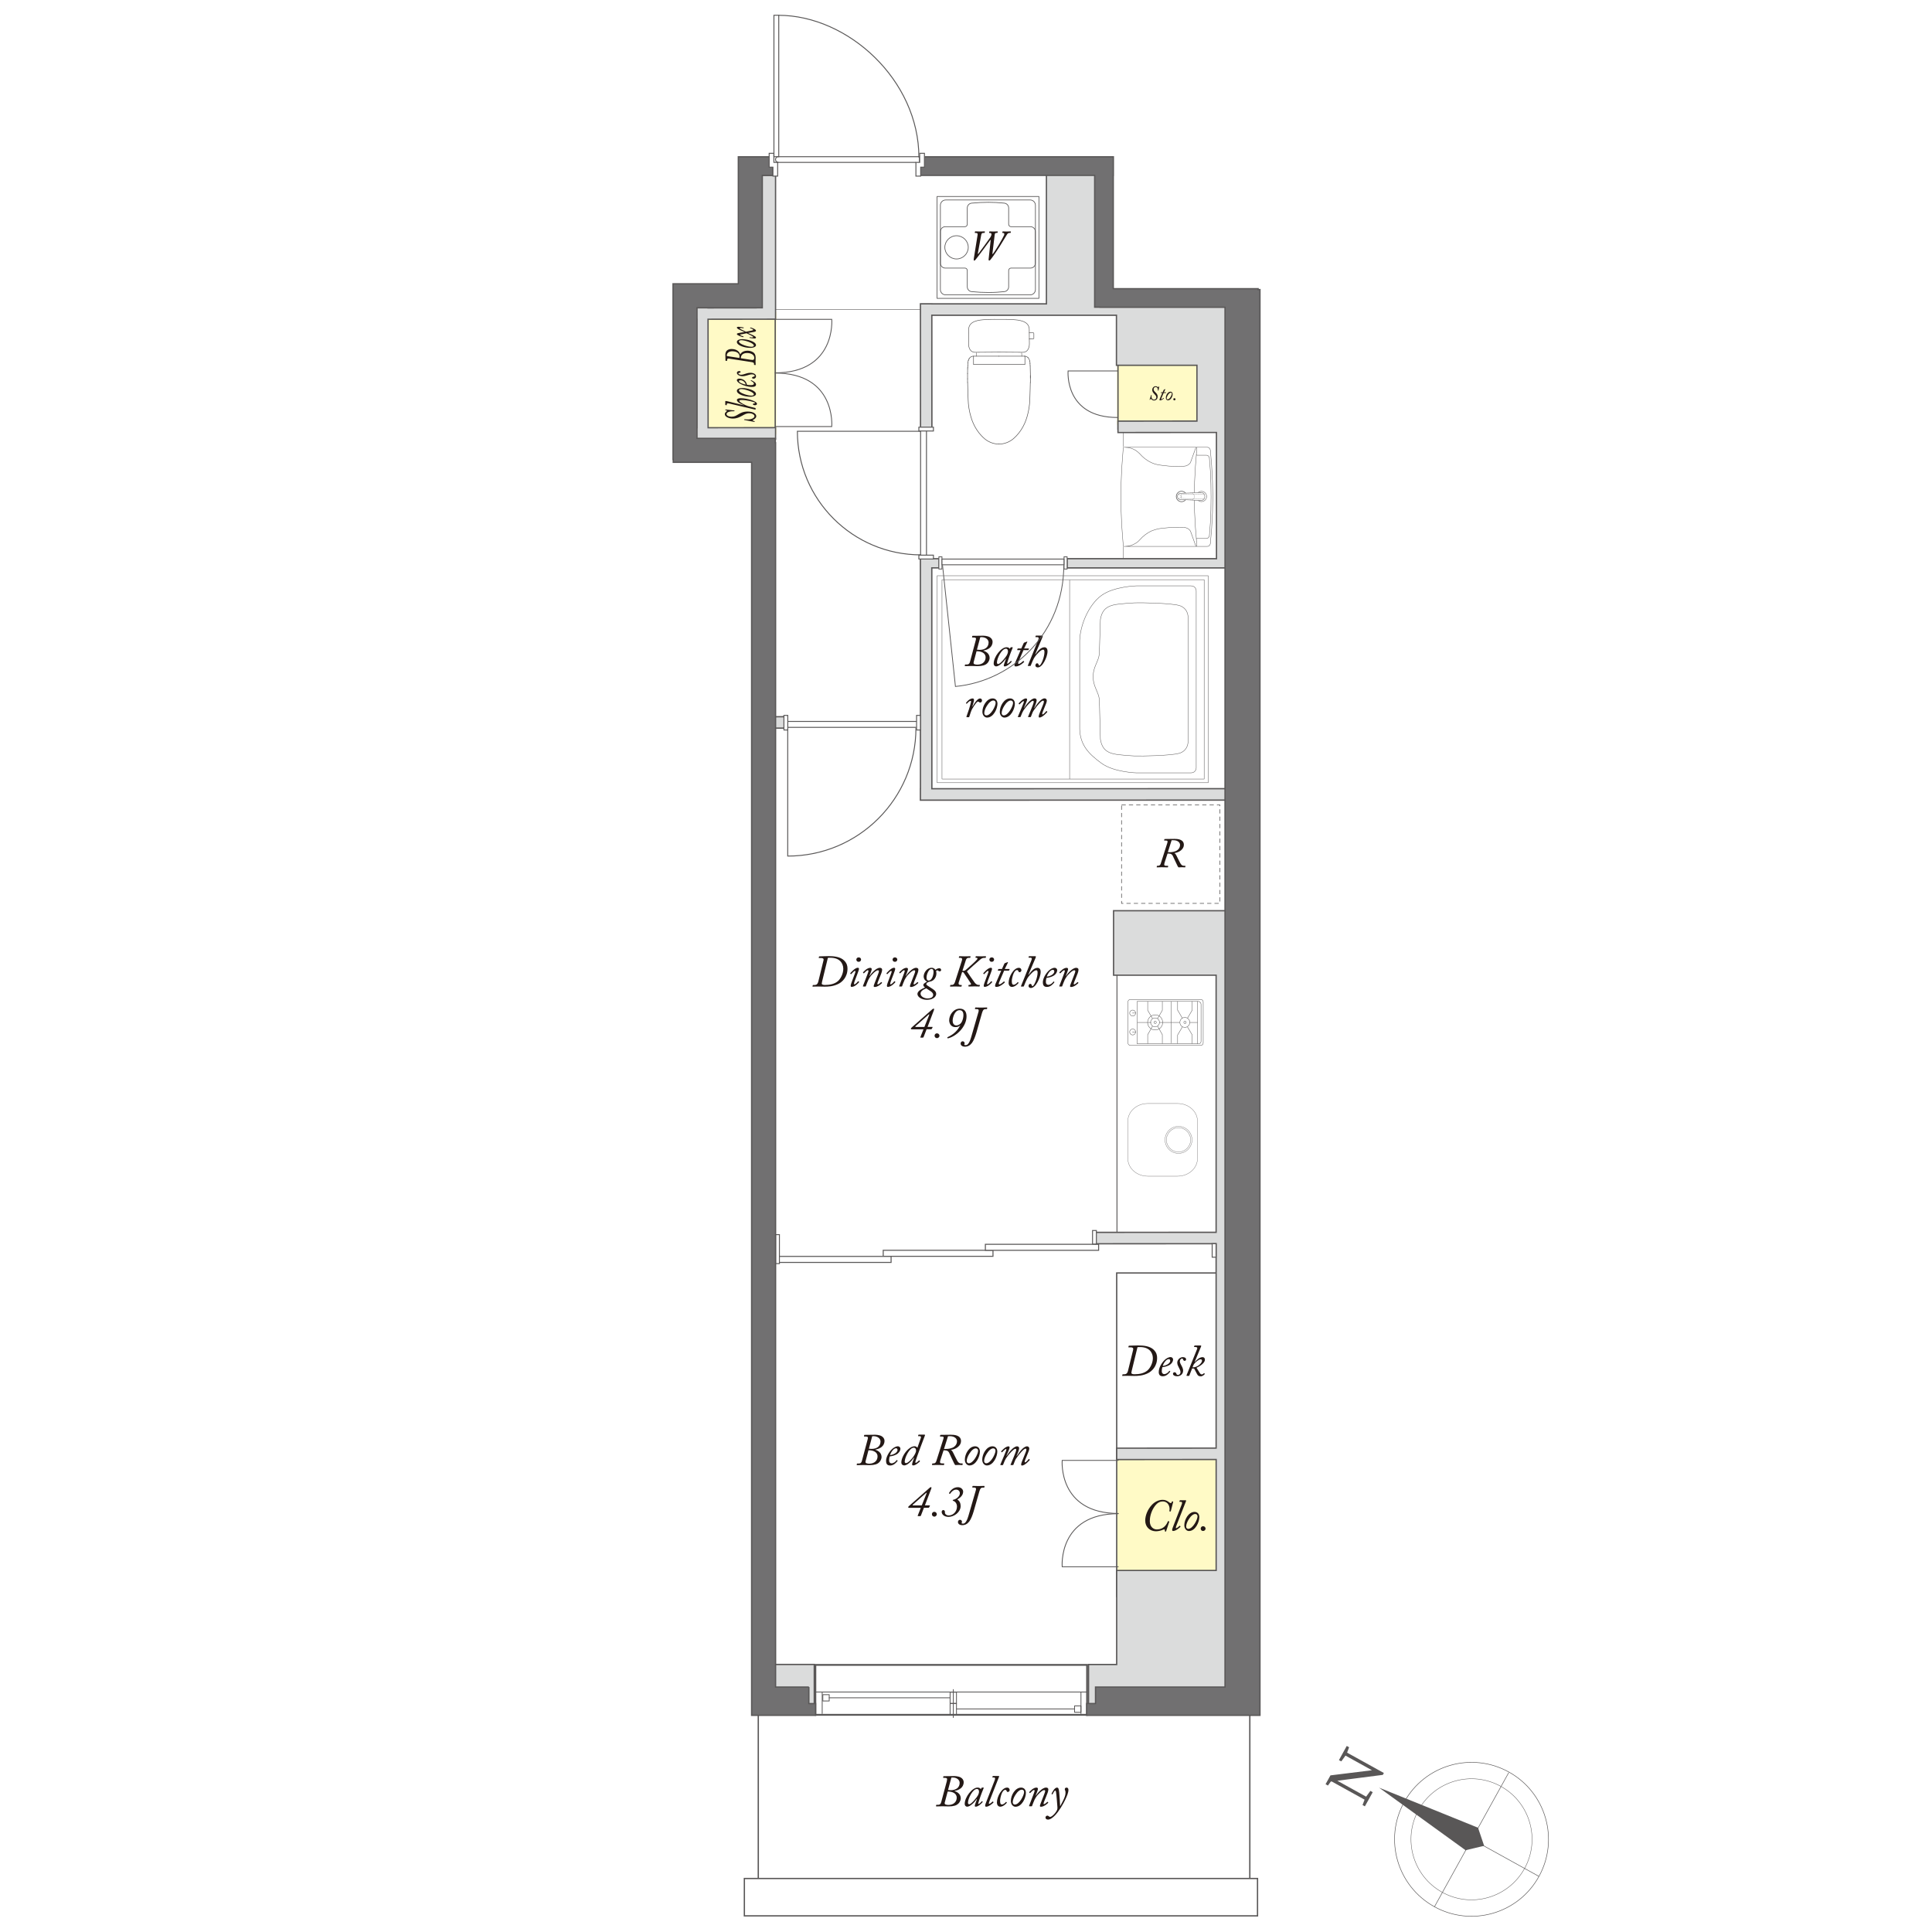 <?xml version="1.0" encoding="UTF-8"?>
<svg id="_レイヤー_2" data-name="レイヤー 2" xmlns="http://www.w3.org/2000/svg" viewBox="0 0 616.4 616.4">
  <defs>
    <style>
      .cls-1 {
        stroke-width: .17px;
      }

      .cls-1, .cls-2, .cls-3, .cls-4, .cls-5, .cls-6, .cls-7, .cls-8, .cls-9, .cls-10, .cls-11, .cls-12, .cls-13, .cls-14, .cls-15, .cls-16, .cls-17, .cls-18, .cls-19, .cls-20, .cls-21, .cls-22, .cls-23, .cls-24, .cls-25, .cls-26, .cls-27, .cls-28, .cls-29, .cls-30, .cls-31, .cls-32, .cls-33, .cls-34, .cls-35, .cls-36 {
        stroke: #595757;
      }

      .cls-1, .cls-3, .cls-4, .cls-5, .cls-6, .cls-7, .cls-8, .cls-9, .cls-10, .cls-11, .cls-13, .cls-14, .cls-15, .cls-16, .cls-17, .cls-18, .cls-19, .cls-20, .cls-22, .cls-23, .cls-24, .cls-25, .cls-26, .cls-28, .cls-29, .cls-30, .cls-31, .cls-33, .cls-34, .cls-35, .cls-36 {
        fill: none;
      }

      .cls-2, .cls-12, .cls-37, .cls-21, .cls-27, .cls-32 {
        fill: #fff;
      }

      .cls-2, .cls-30 {
        stroke-width: .41px;
      }

      .cls-3 {
        stroke-width: .29px;
      }

      .cls-4 {
        stroke-width: .27px;
      }

      .cls-5 {
        stroke-width: .58px;
      }

      .cls-6 {
        stroke-width: .29px;
      }

      .cls-7 {
        stroke-width: .26px;
      }

      .cls-7, .cls-10, .cls-13, .cls-17, .cls-22, .cls-23, .cls-26, .cls-31, .cls-33, .cls-34, .cls-36 {
        stroke-linecap: round;
      }

      .cls-7, .cls-10, .cls-17, .cls-22, .cls-23, .cls-31, .cls-34, .cls-36 {
        stroke-linejoin: round;
      }

      .cls-38 {
        fill: #dbdcdc;
      }

      .cls-38, .cls-39, .cls-37, .cls-40, .cls-41, .cls-42 {
        stroke-width: 0px;
      }

      .cls-8 {
        stroke-width: .14px;
      }

      .cls-8, .cls-9, .cls-11, .cls-14 {
        stroke-linecap: square;
      }

      .cls-9 {
        stroke-width: .18px;
      }

      .cls-10 {
        stroke-width: .26px;
      }

      .cls-39 {
        fill: #231815;
      }

      .cls-11 {
        stroke-width: .17px;
      }

      .cls-12 {
        stroke-width: .26px;
      }

      .cls-13 {
        stroke-width: .06px;
      }

      .cls-13, .cls-26, .cls-33 {
        stroke-linejoin: bevel;
      }

      .cls-14 {
        stroke-width: .19px;
      }

      .cls-15 {
        stroke-width: .42px;
      }

      .cls-16 {
        stroke-width: .13px;
      }

      .cls-17 {
        stroke-width: .22px;
      }

      .cls-18 {
        stroke-width: .15px;
      }

      .cls-19 {
        stroke-width: .3px;
      }

      .cls-20 {
        stroke-width: .3px;
      }

      .cls-40 {
        fill: #595757;
      }

      .cls-21, .cls-24 {
        stroke-width: .3px;
      }

      .cls-22 {
        stroke-width: .13px;
      }

      .cls-23 {
        stroke-width: .13px;
      }

      .cls-25 {
        stroke-dasharray: 0 0 1.34 1;
        stroke-width: .2px;
      }

      .cls-26 {
        stroke-width: .05px;
      }

      .cls-27 {
        stroke-width: .28px;
      }

      .cls-28 {
        stroke-width: .42px;
      }

      .cls-29 {
        stroke-width: .19px;
      }

      .cls-31 {
        stroke-width: .13px;
      }

      .cls-32 {
        stroke-width: .32px;
      }

      .cls-33 {
        stroke-width: .13px;
      }

      .cls-41 {
        fill: #fffac6;
      }

      .cls-34 {
        stroke-width: .09px;
      }

      .cls-42 {
        fill: #717071;
      }

      .cls-35 {
        stroke-width: .25px;
      }

      .cls-36 {
        stroke-width: .09px;
      }
    </style>
  </defs>
  <g id="_レイヤー_1-2" data-name="レイヤー 1">
    <g>
      <rect class="cls-37" width="616.4" height="616.4"/>
      <g>
        <line class="cls-18" x1="246.88" y1="98.74" x2="295.54" y2="98.74"/>
        <rect class="cls-41" x="356.37" y="462.9" width="37.68" height="44.85"/>
        <polyline class="cls-28" points="356.28 509.56 356.28 406.14 389.83 406.14"/>
        <g>
          <path class="cls-39" d="m372.05,488.57c-.03.07-.07.09-.13.07l-.26-.07s-.07-.04-.04-.11c.01-.07.04-.14.04-.24,0-.16-.1-.27-.23-.27s-.37.09-.63.2c-.32.16-1.29.4-1.98.4-1.9,0-3.44-1.32-3.44-3.41,0-1.63.76-3.54,2.08-4.97.93-1.02,2.22-1.65,3.45-1.65.69,0,1.2.14,1.89.62.19.13.44.4.72.4.17,0,.29-.11.37-.44.03-.09.07-.12.13-.09l.19.04c.09.01.11.06.09.14l-.76,2.96c-.03.09-.06.11-.16.09l-.2-.03c-.07-.01-.1-.04-.09-.14.3-1.4-.43-3.04-2.08-3.04-1.16,0-1.93.57-2.75,1.75-1.07,1.58-1.42,3.35-1.42,4.5,0,2.05,1.36,2.68,2.19,2.68,1.2,0,2.69-.42,3.57-2.53.06-.13.07-.14.14-.12l.24.07c.08.03.08.06.07.13l-1.02,3.06Z"/>
          <path class="cls-39" d="m377,480.05c.22-.54.2-.9-.21-.9h-.42c-.1,0-.11-.06-.09-.13l.09-.26c.03-.08.06-.1.14-.1h1.78c.13,0,.17.09.13.22l-2.98,7.57c-.13.33-.47,1.12-.17,1.12.23,0,.89-.56,1.06-.75.06-.06.09-.04.13,0l.16.17s.04.09-.01.14c-.07.12-1.4,1.33-2.32,1.33-.19,0-.32-.08-.32-.42,0-.21.36-1.12.53-1.55l2.51-6.46Z"/>
          <path class="cls-39" d="m377.85,486.62c0-1.8,1.36-4.25,3.26-4.25.96,0,1.53.7,1.53,1.68,0,1.57-1.25,4.42-3.32,4.42-.79,0-1.47-.76-1.47-1.85Zm4.22-2.79c.01-.44-.24-.8-.72-.8-.6,0-1.36.54-2.08,1.7-.49.77-.83,1.65-.83,2.32,0,.46.32.73.66.73,1.49,0,2.97-3,2.97-3.95Z"/>
          <path class="cls-39" d="m383.08,487.69c0-.29.23-.75.74-.75.64,0,.82.57.82.75,0,.37-.33.77-.8.77-.44,0-.76-.33-.76-.77Z"/>
        </g>
        <g>
          <path class="cls-4" d="m356.88,465.93h-17.99s-1.43,16.94,17.99,16.94"/>
          <path class="cls-4" d="m356.88,499.88h-17.99s-1.43-16.95,17.99-16.95"/>
        </g>
        <rect class="cls-41" x="222.25" y="99.52" width="25.47" height="39.1"/>
        <polygon class="cls-41" points="390.03 114.48 356.36 114.47 356.37 135.55 390.03 135.55 390.03 114.48"/>
        <g>
          <rect class="cls-5" x="260.14" y="531.18" width="86.69" height="15.93"/>
          <line class="cls-7" x1="342.81" y1="545.22" x2="305.2" y2="545.22"/>
          <line class="cls-10" x1="303.11" y1="541.67" x2="264.56" y2="541.67"/>
          <line class="cls-10" x1="304.15" y1="547.97" x2="304.15" y2="539.05"/>
          <line class="cls-10" x1="344.88" y1="546.71" x2="344.88" y2="539.99"/>
          <line class="cls-10" x1="262.32" y1="546.71" x2="262.32" y2="539.99"/>
          <line class="cls-10" x1="259.96" y1="539.83" x2="346.82" y2="539.83"/>
          <rect class="cls-10" x="342.84" y="544.25" width="2.03" height="2.04"/>
          <rect class="cls-7" x="303.13" y="543.5" width="2.03" height="3.56"/>
          <rect class="cls-7" x="303.13" y="539.91" width="2.03" height="3.56"/>
          <rect class="cls-10" x="262.52" y="540.67" width="2.04" height="2.03"/>
        </g>
        <line class="cls-28" x1="241.93" y1="544.93" x2="241.93" y2="604.15"/>
        <line class="cls-28" x1="398.75" y1="544.93" x2="398.75" y2="604.15"/>
        <line class="cls-28" x1="247.33" y1="136.8" x2="247.33" y2="100.43"/>
        <g>
          <g>
            <rect class="cls-17" x="298.96" y="62.69" width="32.51" height="32.5"/>
            <path class="cls-17" d="m308.92,78.91c0-2.03-1.69-3.7-3.74-3.7s-3.73,1.67-3.73,3.7,1.69,3.71,3.73,3.71,3.74-1.68,3.74-3.71"/>
            <path class="cls-17" d="m300.05,73.85c0-.83.69-1.52,1.52-1.52h6.27c.42,0,.77-.35.77-.77v-5.22c0-.78.59-1.43,1.36-1.52l.23-.02c1.66-.16,3.34-.25,5.01-.25h.27c1.66,0,3.06.09,4.68.24l.28.03c.77.08,1.37.74,1.37,1.52v5.22c0,.42.35.77.76.77h6.22c.84,0,1.53.69,1.53,1.52v10.16c0,.84-.69,1.52-1.53,1.52h-6.22c-.41,0-.76.35-.76.77v5.22c0,.77-.6,1.44-1.37,1.52l-.22.02c-1.49.15-2.64.25-4.74.25h-.27c-1.67,0-3.34-.08-5.01-.25l-.23-.02c-.77-.08-1.36-.74-1.36-1.52v-5.22c0-.42-.34-.77-.77-.77h-6.27c-.83,0-1.52-.68-1.52-1.52v-10.16Z"/>
            <path class="cls-17" d="m301.71,63.8h26.96c.92,0,1.68.75,1.68,1.68v26.92c0,.92-.75,1.68-1.68,1.68h-26.97c-.92,0-1.67-.75-1.67-1.67v-26.92c0-.93.75-1.68,1.68-1.68Z"/>
          </g>
          <path class="cls-39" d="m311.98,80.89c-.03.13.05.17.2.03.22-.22,3.56-4.89,3.7-5.08.34-.48.44-.89.44-1.12,0-.19-.15-.39-.42-.39h-.23c-.08,0-.12-.03-.11-.08l.07-.31c.01-.08.04-.11.16-.11.13,0,.48.04,1.16.04.75,0,1.1-.04,1.26-.04.09,0,.15.04.12.13l-.07.25c-.03.08-.05.11-.15.11h-.3c-.28,0-.4.16-.47.67l-.71,5.91c-.03.17.04.2.13.12.31-.27,1.84-2.81,2.03-3.13.6-1.02,1.42-2.49,1.56-2.85.13-.38.11-.72-.27-.72h-.22c-.07,0-.09-.03-.08-.11l.05-.25c.01-.09.05-.13.15-.13.17,0,.5.04,1.13.04.73,0,1.07-.04,1.28-.04.09,0,.13.05.12.13l-.05.25c-.01.08-.05.11-.11.11h-.23c-.3,0-.55.09-.78.39-.16.23-2.15,3.55-2.49,4.07-.38.62-2.2,3.33-2.78,4-.12.14-.28.35-.44.35-.18,0-.24-.16-.22-.4l.65-6.02c.03-.19-.07-.22-.16-.09-.13.17-4.14,5.67-4.64,6.21-.15.16-.27.31-.47.31-.13,0-.17-.17-.11-.59l1.2-7.51c.08-.47.01-.71-.43-.71h-.32c-.11,0-.15-.03-.13-.14l.05-.26c.01-.07.04-.11.16-.11.13,0,.67.04,1.37.04.83,0,1.34-.04,1.51-.04.12,0,.15.04.13.13l-.05.25c-.01.07-.04.11-.13.11h-.3c-.46,0-.6.17-.71.75l-1.06,5.81Z"/>
        </g>
        <line class="cls-28" x1="356.69" y1="113.88" x2="356.69" y2="137.11"/>
        <g>
          <path class="cls-29" d="m376.96,160.07c-.92,0-1.67-.75-1.67-1.67s.75-1.67,1.67-1.67,1.67.75,1.67,1.67-.75,1.67-1.67,1.67Z"/>
          <g>
            <line class="cls-33" x1="358.39" y1="179.35" x2="358.39" y2="174.48"/>
            <line class="cls-33" x1="358.39" y1="142.44" x2="358.39" y2="135.87"/>
            <path class="cls-33" d="m358.4,142.67l-.19,2.33-.33,4.48-.19,4.51-.06,4.51.06,4.51.19,4.51.33,4.51.19,2.3m.17,0h26.55l.29-.03.29-.13.23-.19.13-.26.1-.29.42-4.96.26-4.96.1-4.99-.1-4.96-.26-4.99-.42-4.96-.1-.29-.13-.26-.23-.2-.29-.13-.29-.03h-26.55m23.31,0l-.1,1.3-.39,4.83-.26,4.86-.06,4.83.06,4.86.26,4.83.39,4.86.1,1.27m-.19-29.38l.06.2.19.09m0,26.55h2.92l.29-.06.29-.13.19-.19.16-.26.06-.29.32-4.12.16-4.12.06-4.12-.06-4.12-.16-4.12-.32-4.12-.06-.29-.16-.26-.19-.2-.29-.13-.29-.03h-2.92m0,26.55l-.19.06-.06.19m-22.6,2.27l.87-.1.81-.16.81-.32.78-.42.68-.48.62-.62m17.9,2.11l-1.69-4.73-.16-.29-.23-.29-.52-.39-.62-.26-.65-.1-2.37-.03-2.37.1-2.33.23-1.13.16-1.13.32-1.07.39-1.01.55-.94.65-.88.75-.81.84m0-27.43l.81.84.88.75.94.65,1.01.55,1.07.42,1.13.29,1.13.16,2.33.26,2.37.1,2.37-.06.65-.1.62-.26.52-.39.23-.26.16-.32,1.69-4.7m-17.9,2.08l-.62-.58-.68-.52-.78-.42-.81-.29-.81-.19-.87-.07"/>
            <polyline class="cls-33" points="358.31 179.44 390.59 179.44 390.59 135.78 358.31 135.78"/>
          </g>
          <path class="cls-33" d="m383.33,160.04c-.91,0-1.64-.73-1.64-1.64s.74-1.64,1.64-1.64,1.64.74,1.64,1.64-.74,1.64-1.64,1.64Z"/>
          <path class="cls-37" d="m384.54,158.33s0-1.12-1.22-1.22l-6.68.27s-.84.16-.86.95c0,0,.01.91.81,1.06.8.15,6.77.29,6.77.29,0,0,1.07-.06,1.18-1.35Z"/>
          <g>
            <path class="cls-33" d="m382.96,159.68c.71.08,1.35-.42,1.43-1.13.08-.71-.42-1.34-1.12-1.43-.08-.01-.23-.01-.31,0"/>
            <path class="cls-33" d="m376.64,157.38c-.18,0-.44.09-.57.2"/>
            <path class="cls-33" d="m376.06,159.21c.13.12.4.21.58.21"/>
            <path class="cls-33" d="m376.07,157.58c-.45.34-.54.98-.2,1.43.04.06.13.15.19.19"/>
            <path class="cls-33" d="m382.95,157.12s.01,0,.02,0"/>
            <path class="cls-33" d="m376.64,157.38c.78-.02,2.35-.07,3.13-.1"/>
            <path class="cls-33" d="m379.77,159.51c-.78-.03-2.35-.08-3.13-.1"/>
            <line class="cls-33" x1="382.96" y1="159.68" x2="379.77" y2="159.51"/>
            <line class="cls-33" x1="379.77" y1="157.28" x2="382.95" y2="157.12"/>
          </g>
          <polyline class="cls-13" points="384.08 157.6 376.82 157.75 376.82 159.01 384.14 159.19"/>
          <path class="cls-13" d="m380.22,157.27s2.06,1.12,0,2.26"/>
          <path class="cls-26" d="m375.97,157.64s1.9.75,0,1.52"/>
        </g>
        <g>
          <g>
            <path class="cls-23" d="m381.65,244.76s.18,1.82-1.82,1.82h-17.19s-7.23-.15-11.24-3.08c-4-2.93-6.76-5.74-6.93-10.88v-28.24c.18-5.14,2.93-11.46,6.93-14.39,4.01-2.93,11.24-3.08,11.24-3.08h17.19c2,0,1.82,1.82,1.82,1.82v56.02Z"/>
            <path class="cls-23" d="m379.07,236.51c-.12,3.29-2.87,3.83-2.87,3.83-2.33.72-11.85.95-14.36.84,0,0-4.72-.24-6.51-.66-1.8-.42-3.71-1.25-4.25-4.66l-.3-11.44s.11-1.28-.36-2.71c-.48-1.43-1.49-3.11-1.62-5.08v-1.46c.12-1.97,1.14-3.65,1.62-5.08.47-1.44.36-2.96.36-2.96l.3-9.47c.54-3.41,2.45-4.24,4.25-4.66,1.79-.42,6.51-.66,6.51-.66,2.51-.12,12.03.12,14.36.84,0,0,2.75.54,2.87,3.83v39.52Z"/>
            <polyline class="cls-23" points="300.65 248.55 384.19 248.55 384.19 184.95 300.54 184.95 300.54 248.53"/>
            <line class="cls-23" x1="341.26" y1="248.49" x2="341.26" y2="185.05"/>
          </g>
          <rect class="cls-31" x="298.98" y="183.69" width="86.5" height="66.02"/>
        </g>
        <rect class="cls-32" x="281.79" y="398.9" width="35.02" height="1.92"/>
        <rect class="cls-32" x="314.38" y="396.99" width="36.13" height="1.92"/>
        <rect class="cls-32" x="248.42" y="400.85" width="35.88" height="1.92"/>
        <g>
          <path class="cls-22" d="m359.87,332.77c0,.42.38.77.83.77h22.35c.46,0,.83-.35.83-.77v-13.14c0-.43-.37-.77-.83-.77h-22.35c-.46,0-.83.34-.83.77v13.14Z"/>
          <line class="cls-22" x1="369.93" y1="326.21" x2="376.37" y2="326.21"/>
          <line class="cls-22" x1="382.05" y1="332.99" x2="382.05" y2="319.53"/>
          <line class="cls-22" x1="373.65" y1="332.77" x2="373.65" y2="319.59"/>
          <line class="cls-22" x1="379.61" y1="326.21" x2="382.03" y2="326.21"/>
          <line class="cls-22" x1="370.84" y1="332.93" x2="370.84" y2="330.12"/>
          <line class="cls-22" x1="370.82" y1="330.06" x2="369.34" y2="327.45"/>
          <line class="cls-22" x1="366.17" y1="332.93" x2="366.17" y2="330.12"/>
          <line class="cls-22" x1="366.2" y1="330.06" x2="367.68" y2="327.45"/>
          <line class="cls-22" x1="366.17" y1="319.56" x2="366.17" y2="322.3"/>
          <line class="cls-22" x1="366.2" y1="322.37" x2="367.68" y2="324.92"/>
          <line class="cls-22" x1="370.84" y1="319.56" x2="370.84" y2="322.3"/>
          <line class="cls-22" x1="370.82" y1="322.37" x2="369.34" y2="324.92"/>
          <line class="cls-22" x1="362.94" y1="326.21" x2="367.28" y2="326.21"/>
          <path class="cls-22" d="m368.53,323.78h.04c1.34,0,2.38,1.09,2.38,2.43s-1.05,2.39-2.38,2.39h-.04"/>
          <path class="cls-22" d="m368.53,328.61c-1.31,0-2.39-1.05-2.39-2.39s1.08-2.39,2.39-2.43"/>
          <path class="cls-22" d="m368.51,324.77c-.78,0-1.41.63-1.41,1.41s.64,1.42,1.41,1.42,1.42-.63,1.42-1.42-.64-1.41-1.42-1.41Z"/>
          <path class="cls-22" d="m368.55,325.81c-.2,0-.37.17-.37.37s.17.37.37.37.37-.16.37-.37-.17-.37-.37-.37Z"/>
          <line class="cls-22" x1="380.38" y1="332.92" x2="380.38" y2="330.23"/>
          <line class="cls-22" x1="380.36" y1="330.16" x2="378.87" y2="327.66"/>
          <line class="cls-22" x1="375.71" y1="332.92" x2="375.71" y2="330.23"/>
          <line class="cls-22" x1="375.74" y1="330.16" x2="377.22" y2="327.66"/>
          <line class="cls-22" x1="375.71" y1="319.54" x2="375.71" y2="322.25"/>
          <line class="cls-22" x1="375.74" y1="322.31" x2="377.22" y2="324.83"/>
          <line class="cls-22" x1="380.38" y1="319.54" x2="380.38" y2="322.25"/>
          <line class="cls-22" x1="380.36" y1="322.31" x2="378.87" y2="324.83"/>
          <path class="cls-22" d="m378.02,324.61c-.88,0-1.58.71-1.58,1.58s.71,1.59,1.58,1.59,1.58-.71,1.58-1.59-.71-1.58-1.58-1.58Z"/>
          <path class="cls-22" d="m378.07,325.82c-.21,0-.37.17-.37.37s.16.37.37.37.37-.17.37-.37-.16-.37-.37-.37Z"/>
          <path class="cls-22" d="m362.79,333.02v-13.53h19.42c.55,0,.98.44.98.99v11.78c0,.42-.34.76-.75.76h-19.65Z"/>
          <path class="cls-22" d="m361.38,324.16c-.52,0-.95-.42-.95-.94s.42-.95.95-.95.94.42.94.95-.42.94-.94.94Z"/>
          <line class="cls-22" x1="362.33" y1="323.21" x2="361.31" y2="323.21"/>
          <path class="cls-22" d="m361.38,330.19c-.52,0-.95-.43-.95-.95s.42-.95.95-.95.94.43.94.95-.42.95-.94.95Z"/>
          <line class="cls-22" x1="362.33" y1="329.23" x2="361.31" y2="329.23"/>
        </g>
        <g>
          <g>
            <path class="cls-36" d="m371.7,363.67c0,2.37,1.93,4.31,4.3,4.31s4.31-1.93,4.31-4.31-1.93-4.31-4.31-4.31-4.3,1.93-4.3,4.31Z"/>
            <path class="cls-36" d="m372.15,363.67c0,2.13,1.73,3.86,3.85,3.86s3.86-1.73,3.86-3.86-1.73-3.87-3.86-3.87-3.85,1.73-3.85,3.87Z"/>
          </g>
          <path class="cls-34" d="m375.7,375.26c3.5,0,6.35-2.52,6.35-5.62v-11.95c0-3.11-2.84-5.62-6.35-5.62h-9.52c-3.5,0-6.34,2.52-6.34,5.62v11.95c0,3.1,2.84,5.62,6.34,5.62h9.52Z"/>
        </g>
        <rect class="cls-3" x="356.37" y="306.17" width="37.16" height="87.51"/>
        <g>
          <path class="cls-39" d="m372.44,268.85c.15-.43.09-.67-.39-.67h-.52c-.11,0-.12-.04-.11-.11l.07-.28c.01-.08.04-.11.17-.11,1.41,0,2.79-.04,3.01-.04.97,0,3.04.09,3.04,1.92,0,1.34-1.45,2.42-3.02,2.61v.03c.32.11.52.52.67.81.07.13.99,2.04,1.24,2.44.34.55.6.78,1.18.78h.34c.09,0,.11.05.09.13l-.04.26c-.01.07-.04.11-.13.11-.13,0-.35-.04-.99-.04-.59,0-.85.04-.99.04-.11,0-.17-.11-.36-.43s-1.38-2.97-1.55-3.29c-.39-.75-1.14-.69-1.65-.69l-.95,2.94c-.24.77-.07.97.5.97h.55c.08,0,.11.04.09.11l-.04.31c-.01.07-.07.08-.16.08-.15,0-.75-.04-1.88-.04-.79,0-1.32.04-1.48.04-.08,0-.09-.04-.08-.11l.05-.28c.01-.08.04-.11.13-.11h.26c.48,0,.71-.3.83-.67l2.14-6.71Zm.17,3.04c.69,0,1.49.07,2.47-.34.79-.32,1.41-1.05,1.41-1.99,0-.56-.5-1.49-2.14-1.49-.24,0-.39,0-.55.01l-1.2,3.8Z"/>
          <rect class="cls-25" x="357.83" y="256.83" width="31.39" height="31.39"/>
        </g>
        <rect class="cls-2" x="237.49" y="599.33" width="163.72" height="11.92"/>
        <g>
          <path class="cls-39" d="m302.09,568.12c.06-.21.09-.4.09-.51,0-.26-.26-.39-.79-.39h-.37c-.08,0-.13-.06-.11-.13l.06-.3c.01-.08.06-.1.19-.1.09,0,.57,0,1.16-.01.85-.01,1.52-.03,2.02-.03.19,0,1.43,0,2.22.47.5.3.9.8.9,1.48,0,1.8-1.6,2.55-2.85,2.76-.09.01-.09.06-.03.09,1.13.36,1.95,1.13,1.95,2.32,0,.16-.04,1-.83,1.73-.53.49-1.42.83-3.02.83-.64,0-1.29-.04-1.93-.04s-1.33.04-1.99.04c-.1,0-.14-.03-.13-.11l.06-.3c.01-.07.04-.11.13-.11h.56c.54,0,.77-.33.92-.87l1.82-6.8Zm-.62,6.76c-.13.5-.11.64.16.82.16.08.67.17.89.17,1.9,0,2.72-1.15,2.72-2.32,0-1.53-1.62-1.96-2.69-1.96h-.2l-.87,3.29Zm1-3.78c.24.04.67.06.86.06,1.53,0,2.84-.72,2.85-2.35,0-.9-.86-1.7-2.23-1.7-.17,0-.3.01-.42.03l-1.06,3.96Z"/>
          <path class="cls-39" d="m313.81,570.32c.06,0,.07.07.04.13-.27.59-1,2.56-1.07,2.79-.08.24-.69,2.02-.69,2.15s.07.17.16.17c.17,0,.9-.74,1-.87.04-.04.09-.07.11-.03l.13.14s.06.07.03.12c-.16.29-1.4,1.5-2.22,1.5-.17,0-.3-.06-.3-.25,0-.21.14-.66.69-2.17l-.07-.03c-.6.92-2.05,2.45-3.06,2.45-.33,0-.77-.27-.77-.92,0-2.09,2.35-5.18,4.1-5.18.6,0,.87.26,1.02.49l.27-.39c.04-.06.09-.1.14-.1h.5Zm-1.8,2.49c.2-.42.34-.77.34-1.19,0-.39-.14-.85-.67-.85-1.32,0-2.85,3.02-2.85,4.38,0,.33.14.5.39.5.72,0,2.53-2.32,2.79-2.85Z"/>
          <path class="cls-39" d="m317.34,568.01c.22-.54.2-.9-.21-.9h-.42c-.1,0-.11-.06-.09-.13l.09-.26c.03-.09.06-.1.14-.1h1.78c.13,0,.17.09.13.21l-2.98,7.58c-.13.33-.47,1.12-.17,1.12.23,0,.89-.56,1.06-.74.06-.06.09-.04.13,0l.16.17s.04.08-.01.14c-.07.11-1.4,1.33-2.32,1.33-.19,0-.32-.09-.32-.42,0-.21.36-1.12.53-1.55l2.51-6.46Z"/>
          <path class="cls-39" d="m318.06,575.11c0-1.95,1.59-4.78,3.25-4.78.67,0,.82.54.82.8,0,.34-.33.6-.59.6-.19,0-.32-.1-.37-.32-.04-.16-.22-.37-.44-.37-.36,0-.73.35-1.05.99-.39.83-.61,2.06-.61,2.5,0,1.05.31,1.19.57,1.19.56,0,1.1-.57,1.26-.77.04-.06.08-.09.13-.06l.16.14s.07.07.01.16c-.2.3-1.15,1.23-2.06,1.23-.5,0-1.07-.36-1.07-1.32Z"/>
          <path class="cls-39" d="m322.51,574.58c0-1.8,1.36-4.25,3.27-4.25.96,0,1.53.7,1.53,1.68,0,1.58-1.25,4.43-3.32,4.43-.79,0-1.48-.76-1.48-1.85Zm4.23-2.79c.01-.44-.24-.8-.72-.8-.6,0-1.36.54-2.08,1.7-.49.77-.83,1.65-.83,2.32,0,.46.31.73.66.73,1.49,0,2.96-3.01,2.96-3.95Z"/>
          <path class="cls-39" d="m328.48,576.28c-.16,0-.19-.03-.16-.13l1.02-2.65c.35-.89.75-1.92.75-2.16,0-.14-.06-.25-.21-.25-.27,0-.96.69-1.2.96-.04.04-.09.04-.14-.01l-.13-.13c-.06-.06-.07-.09-.03-.14.21-.26,1.28-1.45,2.31-1.45.33,0,.46.24.46.43,0,.44-.62,1.8-.73,2.13l.06.03c.43-.69,1.99-2.59,3.27-2.59.43,0,.72.21.72.59,0,.63-.33,1.37-.8,2.54-.39.94-.73,1.75-.73,1.98,0,.09.06.19.17.19.21,0,.84-.53,1.03-.73.06-.04.11-.03.16.03l.1.11c.06.06.07.09.01.16-.17.23-1.33,1.25-2.29,1.25-.19,0-.34-.07-.34-.29,0-.27.51-1.4.96-2.63.2-.56.72-1.75.72-2.06,0-.2-.1-.33-.36-.33-.56,0-1.98,1.32-2.61,2.33-.26.42-.49.79-.86,1.79l-.36.96c-.03.06-.06.08-.2.08h-.56Z"/>
          <path class="cls-39" d="m335.52,572.39s-.04-.06-.01-.13c.09-.17.85-1.93,1.72-1.93.44,0,.6.36.72,1.62.14,1.63.24,3.31.27,4.24h.06c.4-.66,1.26-2.36,1.46-3.05.07-.24.21-.63.21-1.25,0-.16-.03-.42-.07-.53-.06-.13-.16-.33-.16-.51,0-.23.13-.52.59-.52.39,0,.57.36.57.72,0,.93-.54,2.13-.96,3.03-.63,1.37-2.13,3.94-3.38,5.16-.39.4-1.33,1.3-2.18,1.3-.56,0-.8-.34-.8-.67,0-.36.31-.57.57-.59.24-.01.37.1.53.23.1.09.24.17.36.17.14,0,.39-.08.67-.3.79-.59,1.34-1.42,1.57-1.93.11-.27.13-.59.11-.8-.03-.33-.3-4.22-.46-4.97-.06-.27-.13-.4-.24-.4-.26,0-.72.85-.83,1.16-.03.06-.09.06-.13.04l-.2-.08Z"/>
        </g>
        <g>
          <path class="cls-39" d="m237.46,133.99c-.07-.02-.07-.04-.06-.09l.04-.08s.06-.07.16-.06c2.13.3,3.11-.44,3.11-.95s-.73-.96-1.69-.96-1.52.41-2.2.77c-.97.51-1.7.92-3.05.92-1.03,0-2.52-.47-2.52-1.41,0-.46.49-.85.64-.98.04-.04.07-.07.07-.12,0-.07-.2-.1-.5-.13-.04,0-.06-.02-.04-.08v-.11s.06-.07.11-.06l2.72.3c.06,0,.09.02.09.07v.12s-.06.08-.14.07c-.57-.05-2.39.06-2.39.92,0,.51.79.82,1.56.82,1.07,0,1.5-.37,2.18-.75.66-.38,1.46-.9,2.97-.9,1.89,0,2.76.77,2.76,1.5,0,.53-.51.89-1.09,1.22-.11.07-.1.14.03.19.11.05.33.12.54.17.06.02.09.03.04.08l-.07.11s-.04.05-.14.03l-3.12-.61Z"/>
          <path class="cls-39" d="m241.06,130.63s-.04.07-.07.06l-8.12-1.9c-.43-.1-.59-.11-.7-.11-.17,0-.29.12-.29.27v.26s-.04.09-.13.07l-.24-.04c-.07-.02-.11-.02-.11-.09v-1.12c0-.07.04-.1.17-.1.06,0,.21.02.43.07l5.27,1.3.06-.04c-1.02-.42-2.22-.96-2.22-1.64,0-.38.54-.57,1.2-.57,1.16,0,2.39.28,3.32.57,1.07.33,1.89.78,1.89,1.25,0,.24-.3.42-.62.42s-.7-.12-.7-.3.23-.27.43-.29c.13,0,.29-.05.29-.14,0-.18-.93-.46-1.66-.61-.82-.18-1.9-.33-2.59-.33-.36,0-.8.02-.8.25,0,.44,1.49,1.17,1.98,1.39.43.2.97.38,1.66.55l1.46.35c.08.02.1.06.1.12v.36Z"/>
          <path class="cls-39" d="m239.35,126.58c-1.8,0-4.25-.79-4.25-1.89,0-.56.7-.89,1.68-.89,1.58,0,4.42.72,4.42,1.93,0,.46-.76.85-1.85.85Zm-2.79-2.45c-.44,0-.8.14-.8.42,0,.35.54.79,1.7,1.2.77.28,1.65.48,2.32.48.46,0,.73-.18.73-.38,0-.86-3.01-1.72-3.95-1.72Z"/>
          <path class="cls-39" d="m239.8,123.44c-1.2,0-2.71-.46-3.74-1.06-.46-.27-.96-.71-.96-1.11,0-.32.42-.47.76-.47.7,0,1.45.31,1.86.77.39.45.54.9.59,1.2.17.04.64.11,1.32.11s.9-.27.9-.43c0-.41-.53-.77-1.02-.95-.04-.02-.07-.04-.01-.07l.13-.09s.09-.04.13,0c.5.21,1.45.71,1.45,1.34,0,.54-.46.77-1.4.77Zm-1.9-.74c.04-.29-.56-1.38-1.62-1.38-.29,0-.54.08-.54.27,0,.53,1.65,1.05,2.16,1.11Z"/>
          <path class="cls-39" d="m240.4,120.81c-.2,0-.47-.11-.47-.28s.21-.29.46-.34c.24-.05.4-.09.4-.3,0-.24-.37-.46-.87-.46-.62,0-1.2.25-1.66.36-.24.06-.74.25-1.4.24-.83,0-1.75-.46-1.75-1.05,0-.25.17-.59.73-.59.26,0,.46.13.46.26,0,.1-.1.22-.34.28-.17.04-.4.05-.4.22s.39.41.9.41,1.13-.25,1.33-.3c.17-.05.87-.32,1.63-.32,1.12,0,1.79.52,1.79,1.1,0,.48-.33.78-.8.78Z"/>
          <path class="cls-39" d="m232.9,114.44c-.22-.03-.4-.05-.52-.05-.26,0-.39.15-.39.46v.22s-.06.07-.13.07l-.3-.03c-.09,0-.1-.03-.1-.11,0-.05,0-.33-.01-.67-.01-.49-.03-.88-.03-1.17,0-.11,0-.83.47-1.29.3-.29.8-.52,1.47-.52,1.8,0,2.55.93,2.76,1.65.01.05.06.05.09.02.36-.66,1.13-1.13,2.32-1.13.16,0,1,.02,1.73.48.49.31.83.82.83,1.75,0,.37-.04.75-.04,1.12s.04.77.04,1.15c0,.06-.03.08-.11.07l-.3-.03c-.07,0-.11-.02-.11-.07v-.32c0-.32-.33-.45-.87-.53l-6.8-1.05Zm2.98-.22c.04-.14.06-.39.06-.5,0-.89-.72-1.64-2.35-1.65-.9,0-1.7.5-1.7,1.29,0,.1.01.17.03.24l3.97.61Zm3.78.58c.5.07.64.07.82-.09.09-.09.17-.39.17-.51,0-1.1-1.15-1.58-2.32-1.58-1.53,0-1.96.94-1.96,1.56v.12l3.29.51Z"/>
          <path class="cls-39" d="m239.35,110.99c-1.8,0-4.25-.79-4.25-1.89,0-.56.7-.89,1.68-.89,1.58,0,4.42.72,4.42,1.93,0,.46-.76.85-1.85.85Zm-2.79-2.45c-.44,0-.8.14-.8.42,0,.35.54.79,1.7,1.2.77.28,1.65.48,2.32.48.46,0,.73-.18.73-.38,0-.86-3.01-1.72-3.95-1.72Z"/>
          <path class="cls-39" d="m236.39,106.67c-.17.03-.26.08-.26.15,0,.17.49.35,1.07.52.06.02.07.05.04.08l-.1.12s-.06.02-.11.02c-.17-.03-1.93-.56-1.93-.97,0-.17.13-.27.79-.38l1.65-.28c-.8-.37-1.52-.66-1.88-.86-.23-.13-.56-.33-.56-.57,0-.15.2-.24.44-.24.44,0,1.19.1,1.69.22.06.02.09.04.06.08l-.06.1s-.06.07-.11.06c-.76-.15-1.12-.13-1.12.02,0,.17,1.05.66,1.99,1.1l1.92-.39c.24-.05.39-.13.39-.22,0-.2-.82-.51-.97-.54-.04,0-.04-.03-.01-.07l.08-.1s.09-.04.14-.02c.31.1,1.66.53,1.66,1.01,0,.17-.2.31-.62.38l-1.93.35c1.2.52,2.55,1.09,2.55,1.44,0,.22-.19.31-.5.31s-1.16-.1-1.52-.18c-.04,0-.07-.03-.06-.07l.06-.12s.06-.04.11-.03c.87.17,1.03.02,1.03-.07,0-.19-1.27-.8-2.13-1.19l-1.8.36Z"/>
        </g>
        <g>
          <path class="cls-39" d="m367.26,126.04s.03-.03.07-.03l.06.02s.06.03.04.07c-.23.97.34,1.41.75,1.41s.75-.33.75-.76-.32-.69-.6-1c-.4-.44-.72-.77-.72-1.38,0-.47.37-1.14,1.1-1.14.36,0,.66.22.77.29.03.02.05.03.09.03.05,0,.08-.09.1-.23,0-.02.02-.03.06-.02h.08s.05.02.04.05l-.23,1.23s-.02.04-.05.04h-.09s-.06-.03-.06-.06c.04-.26-.04-1.08-.72-1.08-.4,0-.64.36-.64.71,0,.49.29.68.58.99.3.3.71.66.71,1.34,0,.86-.6,1.25-1.17,1.25-.42,0-.69-.23-.95-.49-.05-.05-.11-.05-.15.01-.04.05-.09.15-.14.25-.01.03-.02.04-.06.02l-.08-.03s-.04-.02-.02-.06l.48-1.41Z"/>
          <path class="cls-39" d="m370.84,125.39h-.45s-.05-.01-.04-.05l.05-.14s.03-.05.07-.05h.47l.34-.75c.03-.07.05-.08.1-.1.07-.02.24-.08.29-.11.04-.02.07-.04.1-.04.04,0,.05.04,0,.13l-.43.87h.66s.05.02.03.07l-.06.14s-.03.03-.06.03h-.66l-.63,1.46c-.08.18-.15.34-.15.42s.03.11.08.11c.19,0,.61-.37.65-.42.02-.03.04-.02.06,0l.07.08s.02.03,0,.06c-.08.1-.69.64-1.19.64-.16,0-.21-.06-.21-.15,0-.1.03-.21.07-.31l.82-1.89Z"/>
          <path class="cls-39" d="m371.96,126.9c0-.82.62-1.93,1.48-1.93.43,0,.69.32.69.76,0,.71-.56,2-1.51,2-.36,0-.67-.34-.67-.84Zm1.91-1.26c0-.2-.11-.37-.32-.37-.27,0-.62.25-.94.77-.22.35-.38.74-.38,1.05,0,.21.14.33.3.33.67,0,1.34-1.36,1.34-1.79Z"/>
          <path class="cls-39" d="m374.34,127.38c0-.13.1-.34.34-.34.29,0,.37.26.37.34,0,.17-.15.35-.36.35-.2,0-.34-.15-.34-.35Z"/>
        </g>
        <g>
          <path class="cls-39" d="m311.31,204.3c.06-.22.09-.4.09-.52,0-.26-.26-.39-.79-.39h-.37c-.09,0-.13-.06-.11-.13l.06-.3c.01-.09.06-.1.19-.1.09,0,.57,0,1.16-.01.85-.01,1.52-.03,2.02-.03.19,0,1.43,0,2.22.47.5.3.9.8.9,1.48,0,1.81-1.61,2.55-2.86,2.77-.08.02-.08.06-.03.09,1.13.36,1.95,1.13,1.95,2.32,0,.16-.04,1-.83,1.74-.53.49-1.42.83-3.03.83-.65,0-1.29-.04-1.94-.04s-1.33.04-2,.04c-.1,0-.14-.03-.13-.11l.06-.3c.01-.07.04-.11.13-.11h.56c.54,0,.78-.33.92-.87l1.82-6.81Zm-.62,6.77c-.13.5-.11.65.16.82.16.09.67.17.89.17,1.91,0,2.72-1.15,2.72-2.32,0-1.53-1.62-1.96-2.7-1.96h-.2l-.87,3.3Zm1-3.79c.24.04.67.06.86.06,1.54,0,2.84-.72,2.86-2.35,0-.9-.86-1.71-2.24-1.71-.17,0-.3.01-.42.03l-1.06,3.97Z"/>
          <path class="cls-39" d="m323.06,206.51c.06,0,.07.07.04.13-.27.59-1,2.57-1.08,2.8-.08.24-.69,2.02-.69,2.15s.07.17.16.17c.17,0,.9-.75,1-.87.04-.04.09-.07.12-.03l.13.14s.06.07.03.11c-.16.29-1.41,1.51-2.22,1.51-.17,0-.3-.06-.3-.25,0-.21.14-.66.69-2.18l-.07-.03c-.6.92-2.05,2.45-3.07,2.45-.33,0-.77-.27-.77-.92,0-2.09,2.35-5.19,4.1-5.19.6,0,.87.26,1.02.49l.27-.39c.04-.06.08-.1.14-.1h.5Zm-1.81,2.5c.2-.42.34-.77.34-1.19,0-.39-.14-.85-.67-.85-1.32,0-2.85,3.03-2.85,4.39,0,.33.14.5.39.5.72,0,2.54-2.32,2.8-2.86Z"/>
          <path class="cls-39" d="m325.63,207.43h-1c-.09,0-.11-.03-.09-.12l.11-.32c.03-.07.07-.1.16-.1h1.03l.75-1.66c.07-.14.11-.17.23-.22.16-.04.53-.19.65-.24.09-.04.16-.09.21-.09.09,0,.11.09.01.29l-.95,1.92h1.46c.07,0,.1.04.06.16l-.13.3s-.07.07-.13.07h-1.46l-1.39,3.23c-.17.4-.33.76-.33.92s.06.25.19.25c.42,0,1.35-.82,1.43-.92.04-.06.09-.04.13,0l.16.17s.04.07.01.13c-.19.23-1.52,1.42-2.63,1.42-.36,0-.46-.14-.46-.35,0-.22.07-.46.16-.67l1.81-4.17Z"/>
          <path class="cls-39" d="m328.01,212.47c-.09,0-.11-.04-.1-.07l3.29-8.13c.17-.43.19-.59.19-.7,0-.17-.2-.29-.47-.29h-.44c-.08,0-.16-.04-.13-.13l.07-.24c.03-.07.04-.12.16-.12h1.94c.12,0,.17.04.17.17,0,.06-.04.22-.13.43l-2.25,5.28.07.06c.72-1.02,1.66-2.22,2.84-2.22.66,0,.99.55.99,1.21,0,1.16-.49,2.4-.99,3.33-.57,1.08-1.35,1.89-2.15,1.89-.42,0-.73-.3-.73-.62s.22-.7.52-.7.47.23.5.43c.01.13.09.29.24.29.32,0,.79-.93,1.06-1.66.32-.82.57-1.91.57-2.6,0-.36-.03-.8-.43-.8-.76,0-2.02,1.49-2.41,1.98-.35.43-.66.97-.95,1.66l-.6,1.46c-.03.09-.1.1-.2.1h-.62Z"/>
          <path class="cls-39" d="m308.46,228.8c-.1,0-.16-.06-.13-.13l.8-2.32c.26-.8.7-2.31.7-2.51,0-.13-.11-.22-.24-.22-.29,0-.93.65-1.13.89-.03.04-.09.03-.11,0l-.14-.14s-.03-.07,0-.11c.3-.44,1.16-1.42,2.14-1.42.29,0,.4.24.4.5.01.27-.23,1.08-.52,2.04l.07.03c.39-.8,1.53-2.57,2.34-2.57.42,0,.67.26.67.65s-.29.66-.56.66c-.13,0-.24-.03-.36-.14-.11-.11-.19-.17-.37-.17-.39,0-1.19,1.24-1.76,2.18-.17.27-.34.6-.56,1.25l-.47,1.45c-.03.1-.07.1-.19.1h-.57Z"/>
          <path class="cls-39" d="m313.43,227.09c0-1.81,1.36-4.26,3.27-4.26.96,0,1.54.7,1.54,1.68,0,1.58-1.25,4.43-3.33,4.43-.79,0-1.48-.76-1.48-1.85Zm4.23-2.8c.01-.44-.24-.8-.72-.8-.6,0-1.36.54-2.08,1.71-.49.77-.83,1.65-.83,2.32,0,.46.32.73.66.73,1.49,0,2.97-3.01,2.97-3.96Z"/>
          <path class="cls-39" d="m318.98,227.09c0-1.81,1.36-4.26,3.27-4.26.96,0,1.54.7,1.54,1.68,0,1.58-1.25,4.43-3.33,4.43-.79,0-1.48-.76-1.48-1.85Zm4.23-2.8c.01-.44-.24-.8-.72-.8-.6,0-1.36.54-2.08,1.71-.49.77-.83,1.65-.83,2.32,0,.46.32.73.66.73,1.49,0,2.97-3.01,2.97-3.96Z"/>
          <path class="cls-39" d="m324.83,228.8c-.07,0-.13-.03-.08-.14l1.09-2.6c.37-.9.8-1.89.83-2.15,0-.14-.04-.23-.14-.23-.2,0-1.08.85-1.21,1.02-.04.06-.11.04-.17-.02l-.13-.13s-.06-.09-.01-.13c.33-.39,1.45-1.59,2.35-1.59.2,0,.34.17.34.4,0,.35-.87,2.24-1.02,2.62h.07c.66-1,2.14-3.03,3.36-3.03.47,0,.63.36.63.62,0,.53-.57,1.91-.82,2.48h.07c.79-1.19,2.08-3.1,3.3-3.1.44,0,.69.37.69.69,0,.49-.27,1.09-.87,2.55-.33.82-.6,1.42-.6,1.68,0,.1.04.19.16.19.26,0,1.05-.92,1.13-1.03.04-.07.11-.06.17,0l.12.11s.06.09.03.16c-.04.1-1.55,1.76-2.48,1.76-.14,0-.26-.13-.26-.34,0-.36.4-1.32.98-2.73.42-1.02.69-1.62.69-2.04,0-.17-.11-.27-.3-.27-.49,0-1.89,1.59-2.77,2.87-.1.16-.4.52-.59,1.02l-.49,1.26c-.03.07-.09.09-.2.09h-.57c-.11,0-.17-.03-.13-.11l.98-2.38c.4-.99.83-2.01.83-2.41,0-.19-.11-.29-.29-.29-.49,0-1.85,1.46-2.67,2.61-.22.3-.5.7-.72,1.22l-.52,1.27c-.06.09-.1.09-.23.09h-.55Z"/>
        </g>
        <g>
          <path class="cls-39" d="m262.74,306.38c.14-.56-.23-.72-.73-.72h-.65c-.14,0-.17-.03-.14-.11l.08-.32c.03-.09.06-.1.23-.1s.63-.02,1.19-.04c.6-.02,1.26-.04,1.55-.04,1.82,0,3.83.2,5.04,1.39.89.9,1.08,1.72,1.08,2.6,0,2.81-1.78,4.23-2.65,4.73-1.81,1.02-3.74,1.02-4.69,1.02-.39,0-1.69-.04-2.1-.04-1.08,0-1.49.04-1.61.04-.1,0-.13-.04-.11-.11l.08-.32c.01-.06.04-.1.14-.1h.43c.52,0,.98-.19,1.21-1.13l1.65-6.74Zm-.46,6.84c-.06.26-.1.46-.1.6,0,.3.4.43,1.02.43,1.54,0,3.04-.29,4.1-1.19.87-.73,1.75-2.34,1.75-3.99,0-.93-.39-1.84-.92-2.38-.47-.49-1.08-.78-1.64-.93-.77-.2-1.36-.19-1.56-.19-.23,0-.66,0-.8.04l-1.85,7.6Z"/>
          <path class="cls-39" d="m271.4,314.53c0-.33.24-.99.85-2.6l.42-1.12c.14-.39.26-.67.26-.85,0-.13-.09-.19-.2-.19-.24,0-.92.78-1.15,1-.06.06-.11.06-.16.01l-.11-.13c-.06-.04-.09-.07-.04-.13.06-.09,1.52-1.81,2.44-1.76.17,0,.34.11.34.36,0,.26-.23.9-.49,1.59l-.83,2.18c-.2.53-.26.85-.26.95,0,.13.04.21.16.24.3-.06,1.08-.88,1.15-1,.03-.04.09-.04.16.03l.11.1c.06.07.07.1.03.17-.09.12-1.23,1.49-2.42,1.49-.14-.01-.24-.13-.24-.36Zm1.81-8.36c0-.39.3-.72.75-.72.5,0,.76.36.76.69,0,.22-.17.72-.76.72-.63,0-.75-.53-.75-.69Z"/>
          <path class="cls-39" d="m275.47,314.74c-.16,0-.19-.03-.16-.13l1.02-2.65c.34-.89.75-1.92.75-2.16,0-.14-.06-.25-.22-.25-.27,0-.96.69-1.21.96-.04.04-.08.04-.14-.01l-.13-.13c-.06-.06-.07-.08-.03-.14.22-.26,1.28-1.45,2.31-1.45.33,0,.46.24.46.43,0,.44-.62,1.81-.73,2.14l.06.03c.43-.69,1.99-2.6,3.27-2.6.43,0,.72.22.72.59,0,.63-.33,1.38-.8,2.54-.39.95-.73,1.75-.73,1.98,0,.09.06.19.17.19.21,0,.85-.53,1.03-.73.06-.04.11-.03.16.03l.1.11c.06.06.07.09.01.16-.17.23-1.33,1.25-2.29,1.25-.19,0-.35-.07-.35-.29,0-.27.52-1.4.96-2.64.2-.56.72-1.75.72-2.07,0-.2-.1-.33-.36-.33-.56,0-1.98,1.32-2.61,2.34-.26.42-.49.79-.86,1.79l-.36.96c-.03.06-.06.09-.2.09h-.56Z"/>
          <path class="cls-39" d="m282.96,314.53c0-.33.24-.99.85-2.6l.42-1.12c.14-.39.26-.67.26-.85,0-.13-.09-.19-.2-.19-.24,0-.92.78-1.15,1-.06.06-.11.06-.16.01l-.11-.13c-.06-.04-.09-.07-.04-.13.06-.09,1.52-1.81,2.44-1.76.17,0,.34.11.34.36,0,.26-.23.9-.49,1.59l-.83,2.18c-.2.53-.26.85-.26.95,0,.13.04.21.16.24.3-.06,1.08-.88,1.15-1,.03-.04.09-.04.16.03l.11.1c.06.07.07.1.03.17-.09.12-1.23,1.49-2.42,1.49-.14-.01-.24-.13-.24-.36Zm1.81-8.36c0-.39.3-.72.75-.72.5,0,.76.36.76.69,0,.22-.17.72-.76.72-.63,0-.75-.53-.75-.69Z"/>
          <path class="cls-39" d="m287.04,314.74c-.16,0-.19-.03-.16-.13l1.02-2.65c.34-.89.75-1.92.75-2.16,0-.14-.06-.25-.22-.25-.27,0-.96.69-1.21.96-.04.04-.08.04-.14-.01l-.13-.13c-.06-.06-.07-.08-.03-.14.22-.26,1.28-1.45,2.31-1.45.33,0,.46.24.46.43,0,.44-.62,1.81-.73,2.14l.06.03c.43-.69,1.99-2.6,3.27-2.6.43,0,.72.22.72.59,0,.63-.33,1.38-.8,2.54-.39.95-.73,1.75-.73,1.98,0,.09.06.19.17.19.21,0,.85-.53,1.03-.73.06-.04.11-.03.16.03l.1.11c.06.06.07.09.01.16-.17.23-1.33,1.25-2.29,1.25-.19,0-.35-.07-.35-.29,0-.27.52-1.4.96-2.64.2-.56.72-1.75.72-2.07,0-.2-.1-.33-.36-.33-.56,0-1.98,1.32-2.61,2.34-.26.42-.49.79-.86,1.79l-.36.96c-.03.06-.06.09-.2.09h-.56Z"/>
          <path class="cls-39" d="m292.71,317.12c0-1.06,1.72-1.76,2.42-2.07-.42-.3-.54-.56-.54-.83s.26-.52,1.22-1.06c-.39-.1-1.12-.62-1.12-1.65s.95-2.74,2.54-2.74c.72,0,1.09.46,1.22.67.16-.16.69-.53,1.22-.53.47,0,.6.39.6.56,0,.16-.1.44-.46.44-.27,0-.39-.12-.47-.22-.07-.07-.19-.1-.27-.1-.13,0-.36.1-.42.2.06.14.11.59.11.8,0,.69-.4,2.29-2.05,2.58-.26.04-.39.07-.43.1-.27.11-.75.44-.75.69,0,.16.14.32.24.39.24.17.93.6,1.86,1.22.83.54,1.06,1.02,1.06,1.55,0,.23-.24,1.86-3.05,1.86-1.49,0-2.94-.85-2.94-1.88Zm3.23,1.43c.97,0,1.79-.34,1.79-1.15,0-.63-.6-1.02-.96-1.26l-1.26-.82c-1.18.47-1.81,1.02-1.81,1.69,0,.99,1.28,1.54,2.24,1.54Zm1.91-8.46c0-.66-.26-.96-.65-.96-.86,0-1.59,1.68-1.59,2.75,0,.65.24.97.67.97,1.05,0,1.56-1.73,1.56-2.77Z"/>
          <path class="cls-39" d="m305.9,313.31c-.2.63.03.95.49.95h.36c.07,0,.11.04.1.14l-.06.27c-.01.07-.06.11-.19.11-.16,0-.79-.04-1.76-.04-1.08,0-1.51.04-1.61.04-.09,0-.13-.07-.11-.16l.06-.26c.01-.07.04-.12.16-.12h.4c.37,0,.73-.27.92-.86l2.21-6.86c.2-.63.07-.92-.47-.92h-.36c-.11,0-.16-.06-.13-.14l.1-.3c.03-.07.07-.08.17-.08.13,0,.64.04,1.61.04,1.15,0,1.58-.04,1.75-.04.09,0,.1.06.09.14l-.04.27c-.01.1-.06.11-.17.11h-.35c-.49,0-.76.23-.93.76l-1.08,3.39c.62,0,.8-.04,1.19-.4,1.28-1.13,2.94-2.57,3.5-3.27.2-.26.14-.49-.24-.49h-.17c-.1,0-.13-.07-.11-.14l.06-.26c.03-.09.07-.11.16-.11.14,0,.75.04,1.58.04s1.26-.04,1.39-.04.17.06.16.13l-.06.26c-.03.09-.04.14-.14.14h-.44c-.43,0-.8.21-1.13.47-.59.46-4.12,3.62-4.32,3.84.1.2,2.21,3.26,2.55,3.67.26.3.72.64,1.03.64h.42c.1,0,.14.07.13.14l-.06.24c-.03.11-.06.14-.19.14-.17,0-.56-.04-1.46-.04-.85,0-1.64.04-1.81.04-.1,0-.14-.04-.13-.16l.03-.23c.01-.1.04-.14.13-.14h.22c.32,0,.56-.2.43-.4-.11-.17-1.99-3.07-2.32-3.49-.13-.16-.21-.2-.5-.2l-1.02,3.14Z"/>
          <path class="cls-39" d="m313.85,314.53c0-.33.24-.99.85-2.6l.42-1.12c.14-.39.26-.67.26-.85,0-.13-.09-.19-.2-.19-.24,0-.92.78-1.15,1-.06.06-.11.06-.16.01l-.11-.13c-.06-.04-.09-.07-.04-.13.06-.09,1.52-1.81,2.44-1.76.17,0,.34.11.34.36,0,.26-.23.9-.49,1.59l-.83,2.18c-.2.53-.26.85-.26.95,0,.13.04.21.16.24.3-.06,1.08-.88,1.15-1,.03-.04.09-.04.16.03l.11.1c.06.07.07.1.03.17-.09.12-1.23,1.49-2.42,1.49-.14-.01-.24-.13-.24-.36Zm1.81-8.36c0-.39.3-.72.75-.72.5,0,.76.36.76.69,0,.22-.17.72-.76.72-.63,0-.75-.53-.75-.69Z"/>
          <path class="cls-39" d="m319.46,309.69h-1c-.09,0-.11-.03-.09-.11l.11-.32c.03-.07.07-.1.16-.1h1.03l.75-1.67c.07-.14.11-.17.23-.21.16-.04.53-.19.65-.25.09-.04.16-.09.21-.09.09,0,.11.09.01.29l-.95,1.92h1.46c.07,0,.1.04.06.16l-.13.3s-.07.07-.13.07h-1.46l-1.39,3.23c-.17.4-.33.76-.33.92s.06.24.19.24c.42,0,1.35-.82,1.43-.92.04-.06.09-.04.13,0l.16.17s.04.07.01.13c-.19.23-1.52,1.42-2.63,1.42-.36,0-.46-.14-.46-.34,0-.22.07-.46.16-.67l1.81-4.18Z"/>
          <path class="cls-39" d="m321.8,313.57c0-1.95,1.59-4.79,3.26-4.79.67,0,.82.54.82.8,0,.35-.33.6-.59.6-.19,0-.32-.1-.37-.32-.04-.16-.22-.37-.44-.37-.36,0-.73.35-1.05.99-.39.83-.62,2.07-.62,2.51,0,1.05.32,1.19.57,1.19.56,0,1.1-.57,1.26-.78.04-.06.09-.09.13-.06l.16.14s.07.07.01.16c-.2.3-1.15,1.23-2.07,1.23-.5,0-1.08-.36-1.08-1.32Z"/>
          <path class="cls-39" d="m325.82,314.74c-.09,0-.11-.04-.1-.07l3.29-8.13c.17-.43.19-.59.19-.7,0-.17-.2-.29-.47-.29h-.44c-.08,0-.16-.04-.13-.13l.07-.24c.03-.07.04-.11.16-.11h1.94c.11,0,.17.04.17.17,0,.06-.04.22-.13.43l-2.25,5.28.07.06c.72-1.02,1.66-2.22,2.84-2.22.66,0,.99.54.99,1.21,0,1.16-.49,2.4-.99,3.33-.57,1.08-1.35,1.89-2.15,1.89-.42,0-.73-.3-.73-.62,0-.33.22-.7.52-.7s.47.23.5.43c.01.13.09.29.24.29.32,0,.79-.93,1.06-1.66.32-.82.57-1.91.57-2.6,0-.36-.03-.8-.43-.8-.76,0-2.02,1.49-2.41,1.98-.35.43-.66.98-.95,1.66l-.6,1.46c-.03.09-.1.1-.2.1h-.62Z"/>
          <path class="cls-39" d="m332.71,313.48c0-1.21.79-2.71,1.84-3.74.46-.46,1.23-.96,1.92-.96.56,0,.82.42.82.76,0,.7-.53,1.45-1.33,1.86-.78.39-1.55.55-2.08.59-.07.17-.19.64-.19,1.32s.47.9.75.9c.7,0,1.33-.53,1.64-1.02.03-.04.07-.07.13-.02l.16.13c.07.04.07.09.01.13-.36.5-1.22,1.45-2.32,1.45-.93,0-1.33-.46-1.33-1.41Zm1.28-1.91c.5.04,2.38-.56,2.38-1.62,0-.29-.14-.54-.46-.54-.92,0-1.81,1.65-1.92,2.17Z"/>
          <path class="cls-39" d="m338.12,314.74c-.16,0-.19-.03-.16-.13l1.02-2.65c.34-.89.75-1.92.75-2.16,0-.14-.06-.25-.22-.25-.27,0-.96.69-1.21.96-.04.04-.08.04-.14-.01l-.13-.13c-.06-.06-.07-.08-.03-.14.22-.26,1.28-1.45,2.31-1.45.33,0,.46.24.46.43,0,.44-.62,1.81-.73,2.14l.06.03c.43-.69,1.99-2.6,3.27-2.6.43,0,.72.22.72.59,0,.63-.33,1.38-.8,2.54-.39.95-.73,1.75-.73,1.98,0,.09.06.19.17.19.21,0,.85-.53,1.03-.73.06-.04.11-.03.16.03l.1.11c.06.06.07.09.01.16-.17.23-1.33,1.25-2.29,1.25-.19,0-.35-.07-.35-.29,0-.27.52-1.4.96-2.64.2-.56.72-1.75.72-2.07,0-.2-.1-.33-.36-.33-.56,0-1.98,1.32-2.61,2.34-.26.42-.49.79-.86,1.79l-.36.96c-.03.06-.06.09-.2.09h-.56Z"/>
          <path class="cls-39" d="m293.72,331.07c-.09,0-.1-.11-.01-.35l.92-2.32h-3.8c-.13,0-.23-.1-.23-.22,0-.1.1-.21.33-.42l6.54-5.77c.11-.1.26-.19.4-.19.16,0,.22.16.09.5l-2.02,5.32h1.49c.11,0,.11.08.1.16l-.22.43c-.06.11-.14.17-.23.17h-1.45l-.92,2.38c-.09.24-.14.29-.34.29h-.65Zm1.21-3.43l1.51-3.77c.1-.26.01-.34-.16-.19l-4.16,3.7c-.14.11-.13.26.03.26h2.78Z"/>
          <path class="cls-39" d="m298.17,330.44c0-.29.23-.75.75-.75.64,0,.82.57.82.75,0,.37-.33.77-.8.77-.44,0-.76-.33-.76-.77Z"/>
          <path class="cls-39" d="m308.37,324.25c0,3.27-3.1,6.23-5.67,6.96-.1.03-.2.07-.27.07-.11,0-.2-.1-.2-.19,0-.1.04-.16.1-.19,2.27-1.05,3.21-2.3,4.03-3.7l-.03-.03c-.44.37-.8.52-1.55.52-1.62,0-1.95-1.56-1.95-2.14,0-1.69,1.33-3.74,3.39-3.74,1.46,0,2.15.96,2.15,2.44Zm-4.43,1.43c0,.66.3,1.48,1.19,1.48.5,0,1.13-.3,1.49-.78.56-.76.76-1.81.76-2.54,0-.6-.17-1.55-1.23-1.55-1.55,0-2.21,2.28-2.21,3.39Z"/>
          <path class="cls-39" d="m311.47,329.6c-.29,1.01-.82,2.41-1.36,3.13-.63.82-1.36,1.21-2.25,1.21-1.09,0-1.38-.66-1.38-.96,0-.42.26-.76.65-.76.42,0,.63.36.63.6,0,.12-.03.27-.09.36-.04.06-.03.13,0,.17.04.04.14.1.49.1.79,0,1.33-1.33,1.68-2.52l2.34-8.09c.14-.47.16-.89-.53-.89h-.47c-.09,0-.14-.03-.13-.11l.07-.3c.01-.09.06-.11.14-.11.11,0,.78.04,1.82.04s1.64-.04,1.76-.04c.1,0,.14.04.13.14l-.06.29c-.01.07-.04.1-.14.1h-.37c-.46,0-.79.19-1.08,1.18l-1.85,6.48Z"/>
        </g>
        <g>
          <path class="cls-39" d="m276.83,459.23c.06-.22.09-.4.09-.52,0-.26-.26-.39-.79-.39h-.37c-.09,0-.13-.06-.11-.13l.06-.3c.01-.09.06-.1.19-.1.09,0,.57,0,1.16-.01.85-.01,1.52-.03,2.02-.03.19,0,1.43,0,2.22.47.5.3.9.8.9,1.48,0,1.81-1.61,2.55-2.86,2.77-.08.02-.08.06-.03.09,1.13.36,1.95,1.13,1.95,2.32,0,.16-.04,1-.83,1.74-.53.49-1.42.83-3.03.83-.65,0-1.29-.04-1.94-.04s-1.33.04-2,.04c-.1,0-.14-.03-.13-.11l.06-.3c.01-.07.04-.11.13-.11h.56c.54,0,.78-.33.92-.87l1.82-6.81Zm-.62,6.77c-.13.5-.11.65.16.82.16.09.67.17.89.17,1.91,0,2.72-1.15,2.72-2.32,0-1.53-1.62-1.96-2.7-1.96h-.2l-.87,3.3Zm1-3.79c.24.04.67.06.86.06,1.54,0,2.84-.72,2.86-2.35,0-.9-.86-1.71-2.24-1.71-.17,0-.3.01-.42.03l-1.06,3.97Z"/>
          <path class="cls-39" d="m282.69,466.14c0-1.2.79-2.71,1.84-3.74.46-.46,1.23-.96,1.92-.96.56,0,.82.42.82.76,0,.7-.53,1.45-1.33,1.87-.78.39-1.55.54-2.08.59-.07.17-.19.65-.19,1.32s.47.9.75.9c.7,0,1.33-.53,1.64-1.02.03-.04.07-.07.13-.01l.16.13c.07.04.07.09.01.13-.36.5-1.22,1.45-2.32,1.45-.93,0-1.33-.46-1.33-1.41Zm1.28-1.91c.5.04,2.38-.56,2.38-1.62,0-.29-.14-.55-.46-.55-.92,0-1.81,1.65-1.92,2.17Z"/>
          <path class="cls-39" d="m293.03,458.21c-.12,0-.13-.06-.12-.1l.09-.3c.01-.06.04-.09.17-.09h1.76c.2,0,.23.14.17.26-.21.5-2.72,7.22-2.97,8.08-.13.44-.14.66.06.66.24,0,.93-.66,1-.75.06-.04.11-.04.16.01l.14.14s.04.09,0,.14c-.1.13-1.33,1.28-2.1,1.28-.23,0-.39-.07-.39-.33,0-.29.32-1.26.63-2.08l-.11-.03c-.7,1.12-2.05,2.44-3.03,2.44-.49,0-.92-.33-.92-.95,0-1.13.8-2.84,1.98-4,.46-.44,1.29-1.16,2.25-1.16.39,0,.66.19.9.47l1.1-3.14c.1-.27.03-.56-.36-.56h-.44Zm-1.69,6.64c.4-.55.93-1.45.93-2.01,0-.68-.3-.95-.76-.95-1.35,0-2.87,3.14-2.87,4.46,0,.3.22.46.42.46.6,0,1.71-1.18,2.28-1.96Z"/>
          <path class="cls-39" d="m300.99,459.04c.16-.46.1-.72-.42-.72h-.56c-.11,0-.13-.04-.11-.12l.07-.3c.01-.09.04-.11.19-.11,1.51,0,2.98-.04,3.21-.04,1.03,0,3.24.1,3.24,2.05,0,1.43-1.55,2.58-3.23,2.78v.03c.35.11.56.56.72.86.07.14,1.06,2.18,1.32,2.61.36.59.65.83,1.26.83h.36c.1,0,.11.06.1.14l-.04.27c-.01.07-.04.11-.14.11-.14,0-.37-.04-1.06-.04-.63,0-.9.04-1.06.04-.11,0-.19-.11-.39-.46-.2-.34-1.48-3.17-1.65-3.51-.42-.8-1.22-.73-1.76-.73l-1.02,3.14c-.26.82-.07,1.03.53,1.03h.59c.09,0,.11.04.1.11l-.04.33c-.01.07-.07.09-.17.09-.16,0-.8-.04-2.01-.04-.85,0-1.41.04-1.58.04-.08,0-.1-.04-.08-.11l.06-.3c.01-.09.04-.11.14-.11h.27c.52,0,.76-.32.89-.72l2.28-7.16Zm.19,3.24c.73,0,1.59.07,2.64-.36.85-.34,1.51-1.12,1.51-2.12,0-.6-.53-1.59-2.28-1.59-.26,0-.42,0-.59.01l-1.28,4.06Z"/>
          <path class="cls-39" d="m307.83,465.7c0-1.81,1.36-4.26,3.27-4.26.96,0,1.54.7,1.54,1.68,0,1.58-1.25,4.43-3.33,4.43-.79,0-1.48-.76-1.48-1.85Zm4.23-2.8c.01-.44-.24-.8-.72-.8-.6,0-1.36.54-2.08,1.71-.49.78-.83,1.65-.83,2.32,0,.46.32.73.66.73,1.49,0,2.97-3.01,2.97-3.96Z"/>
          <path class="cls-39" d="m313.38,465.7c0-1.81,1.36-4.26,3.27-4.26.96,0,1.54.7,1.54,1.68,0,1.58-1.25,4.43-3.33,4.43-.79,0-1.48-.76-1.48-1.85Zm4.23-2.8c.01-.44-.24-.8-.72-.8-.6,0-1.36.54-2.08,1.71-.49.78-.83,1.65-.83,2.32,0,.46.32.73.66.73,1.49,0,2.97-3.01,2.97-3.96Z"/>
          <path class="cls-39" d="m319.24,467.41c-.07,0-.13-.03-.08-.14l1.09-2.6c.37-.9.8-1.89.83-2.15,0-.14-.04-.23-.14-.23-.2,0-1.08.85-1.21,1.02-.04.06-.11.04-.17-.01l-.13-.13s-.06-.09-.01-.13c.33-.39,1.45-1.59,2.35-1.59.2,0,.34.17.34.4,0,.35-.87,2.24-1.02,2.63h.07c.66-1,2.14-3.03,3.36-3.03.47,0,.63.36.63.62,0,.53-.57,1.91-.82,2.48h.07c.79-1.19,2.08-3.1,3.3-3.1.44,0,.69.37.69.69,0,.49-.27,1.09-.87,2.55-.33.82-.6,1.42-.6,1.68,0,.1.04.19.16.19.26,0,1.05-.92,1.13-1.03.04-.07.11-.06.17,0l.12.12s.06.09.03.16c-.04.1-1.55,1.77-2.48,1.77-.14,0-.26-.13-.26-.35,0-.36.4-1.32.98-2.73.42-1.02.69-1.62.69-2.04,0-.17-.11-.27-.3-.27-.49,0-1.89,1.59-2.77,2.87-.1.16-.4.51-.59,1.02l-.49,1.26c-.03.07-.09.09-.2.09h-.57c-.11,0-.17-.03-.13-.11l.98-2.38c.4-.99.83-2.01.83-2.41,0-.19-.11-.29-.29-.29-.49,0-1.85,1.46-2.67,2.61-.22.3-.5.7-.72,1.22l-.52,1.28c-.06.09-.1.09-.23.09h-.55Z"/>
          <path class="cls-39" d="m292.87,483.73c-.09,0-.1-.11-.01-.34l.92-2.32h-3.8c-.13,0-.23-.1-.23-.22,0-.1.1-.22.33-.42l6.54-5.77c.11-.1.26-.19.4-.19.16,0,.22.16.09.5l-2.02,5.32h1.49c.11,0,.11.08.1.16l-.22.43c-.06.11-.14.17-.23.17h-1.45l-.92,2.38c-.09.24-.14.29-.34.29h-.65Zm1.21-3.43l1.51-3.77c.1-.26.01-.34-.16-.19l-4.16,3.7c-.14.11-.13.26.03.26h2.78Z"/>
          <path class="cls-39" d="m297.32,483.1c0-.29.23-.75.75-.75.64,0,.82.57.82.75,0,.37-.33.78-.8.78-.44,0-.76-.33-.76-.78Z"/>
          <path class="cls-39" d="m300.44,482.35c0-.21.17-.57.49-.57.52,0,.59.54.54.82-.04.37.44.9,1.21.9,1.45,0,2.64-1.26,2.64-2.85,0-.79-.44-1.54-1.09-1.76-.21-.07-.26-.11-.26-.24,0-.11.04-.13.26-.17.62-.12,2.01-.88,2.01-2.1,0-.27-.17-1.12-1.22-1.12-.92,0-1.66.95-1.84,1.25-.06.1-.13.13-.2.09l-.17-.12c-.06-.07-.01-.16.04-.26.34-.56,1.22-1.73,2.75-1.73,1.16,0,1.69.83,1.69,1.39,0,1.22-.93,1.96-1.86,2.54.7.42,1.06,1.15,1.06,2.07,0,1.99-2.12,3.47-3.86,3.47-1.43,0-2.19-.85-2.19-1.59Z"/>
          <path class="cls-39" d="m310.62,482.27c-.29,1-.82,2.41-1.36,3.13-.63.82-1.36,1.2-2.25,1.2-1.09,0-1.38-.66-1.38-.96,0-.42.26-.76.65-.76.42,0,.63.36.63.6,0,.12-.03.27-.09.36-.04.06-.03.13,0,.17.04.04.14.1.49.1.79,0,1.33-1.33,1.68-2.53l2.34-8.09c.14-.47.16-.89-.53-.89h-.47c-.09,0-.14-.03-.13-.11l.07-.3c.01-.09.06-.11.14-.11.11,0,.78.04,1.82.04s1.64-.04,1.76-.04c.1,0,.14.04.13.14l-.06.29c-.01.07-.04.1-.14.1h-.37c-.46,0-.79.19-1.08,1.18l-1.85,6.48Z"/>
        </g>
        <g>
          <path class="cls-38" d="m391.65,501.04v-35.4s2.62,0,2.62,0v-3.64s-2.62,0-2.62,0v-65.21s3.04,0,3.04,0v-3.64s-3.05,0-3.05,0v-82.03s6.37,0,6.37,0v-20.56h-42.73s0,20.57,0,20.57h32.72s0,82.03,0,82.03l-38.41.02v3.64l38.41-.02v65.21s-31.72.02-31.72.02v3.64l31.73-.02v35.4s-31.74,0-31.74,0v30.01h-8.98v14.04h8.98s0,1.37,0,1.37h44.59v-45.43h-9.21ZM250.42,228.66l-6.45.03v3.64l6.45-.03v-3.64Zm46.9-92.23l-.02-35.85h36.56s0,0,0,0h18.44s3.9,0,3.9,0v15.96h25.68v17.8s-25.19.02-25.19.02v3.64l25.18-.02h0s6.23,0,6.23,0l.02,40.27h-47.66s0,2.94,0,2.94h54.83v-2.94h-3.53s-.02-40.27-.02-40.27h6.47s0-40.05,0-40.05h-.68s0-3.34,0-3.34h-41.34s0,2.35,0,2.35h-3.89s0-43,0-43l-18.44.02v42.99s-36.56,0-36.56,0v-.02h-3.64l.03,39.51h3.64Zm-49.88,3.65v-3.64s-21.52.02-21.52.02l-.02-34.61,21.52-.02v-.04h.02s0-45.86,0-45.86l-6.22-.02v42.29s-15.32.01-15.32.01v-3.24h-3.64v3.25s-2.11,0-2.11,0v3.64h2.11s.02,34.61.02,34.61h-1.01v3.64h1.01s0,4.92,0,4.92h3.64s0-4.92,0-4.92l21.52-.02Zm147.1,111.54l-97.23.02-.02-70.46h2.32v-2.93h-2.32s0-.16,0-.16h-3.64l.02,73.56h-.02v3.64s100.88-.02,100.88-.02v-3.64Zm-148.57,279.43v14.04h13.82v-14.05s-13.82,0-13.82,0Z"/>
          <path class="cls-15" d="m391.65,501.04v-35.4s2.62,0,2.62,0v-3.64s-2.62,0-2.62,0v-65.21s3.04,0,3.04,0v-3.64s-3.05,0-3.05,0v-82.03s6.37,0,6.37,0v-20.56h-42.73s0,20.57,0,20.57h32.72s0,82.03,0,82.03l-38.41.02v3.64l38.41-.02v65.21s-31.72.02-31.72.02v3.64l31.73-.02v35.4s-31.74,0-31.74,0v30.01h-8.98v14.04h8.98s0,1.37,0,1.37h44.59v-45.43h-9.21ZM250.42,228.66l-6.45.03v3.64l6.45-.03v-3.64Zm46.9-92.23l-.02-35.85h36.56s0,0,0,0h18.44s3.9,0,3.9,0v15.96h25.68v17.8s-25.19.02-25.19.02v3.64l25.18-.02h0s6.23,0,6.23,0l.02,40.27h-47.66s0,2.94,0,2.94h54.83v-2.94h-3.53s-.02-40.27-.02-40.27h6.47s0-40.05,0-40.05h-.68s0-3.34,0-3.34h-41.34s0,2.35,0,2.35h-3.89s0-43,0-43l-18.44.02v42.99s-36.56,0-36.56,0v-.02h-3.64l.03,39.51h3.64Zm-49.88,3.65v-3.64s-21.52.02-21.52.02l-.02-34.61,21.52-.02v-.04h.02s0-45.86,0-45.86l-6.22-.02v42.29s-15.32.01-15.32.01v-3.24h-3.64v3.25s-2.11,0-2.11,0v3.64h2.11s.02,34.61.02,34.61h-1.01v3.64h1.01s0,4.92,0,4.92h3.64s0-4.92,0-4.92l21.52-.02Zm147.1,111.54l-97.23.02-.02-70.46h2.32v-2.93h-2.32s0-.16,0-.16h-3.64l.02,73.56h-.02v3.64s100.88-.02,100.88-.02v-3.64Zm-148.57,279.43v14.04h13.82v-14.05s-13.82,0-13.82,0Z"/>
        </g>
        <g>
          <path class="cls-24" d="m293.83,177.03c-21.78,0-39.43-17.65-39.43-39.43h39.43"/>
          <line class="cls-24" x1="295.59" y1="177.12" x2="295.59" y2="137.51"/>
          <polygon class="cls-21" points="297.81 178.35 293.16 178.35 293.16 177.12 295.95 177.12 296.95 177.12 297.81 177.12 297.81 178.35"/>
          <polygon class="cls-21" points="297.81 136.29 293.16 136.29 293.16 137.51 295.95 137.51 296.95 137.51 297.81 137.51 297.81 136.29"/>
          <line class="cls-24" x1="293.71" y1="177.05" x2="293.71" y2="137.6"/>
        </g>
        <g>
          <path class="cls-20" d="m292.23,232.22c0,22.6-18.32,40.91-40.91,40.91v-40.91"/>
          <line class="cls-24" x1="292.45" y1="230.17" x2="251.46" y2="230.17"/>
          <polygon class="cls-21" points="293.66 228.24 293.66 232.9 292.43 232.9 292.43 230.1 292.43 229.1 292.43 228.24 293.66 228.24"/>
          <polygon class="cls-21" points="251.34 228.24 251.34 232.9 250.11 232.9 250.11 230.1 250.11 229.1 250.11 228.24 251.34 228.24"/>
          <line class="cls-24" x1="292.34" y1="232.06" x2="251.32" y2="232.06"/>
        </g>
        <polygon class="cls-21" points="247.44 403.15 247.44 393.9 248.67 393.9 248.67 397.19 248.67 398.2 248.67 403.15 247.44 403.15"/>
        <polygon class="cls-21" points="348.57 396.91 348.57 392.59 349.8 392.59 349.8 395.88 349.8 396.88 349.8 396.91 348.57 396.91"/>
        <polygon class="cls-21" points="386.74 401.11 386.74 396.8 387.97 396.8 387.97 400.09 387.97 401.09 387.97 401.11 386.74 401.11"/>
        <g>
          <path class="cls-42" d="m258.07,538.25h-10.62V141.25h-.08v-1.4h-24.99s0-41.65,0-41.65h13.18s0,0,0,0h7.65v-42.24s3.33,0,3.33,0v-5.94s-3.33,0-3.33,0h0s-7.65,0-7.65,0v40.53s-20.83,0-20.83,0v7.65h0v48.41h.07v.89h25s0,399.78,0,399.78h7.65s6.58,0,6.58,0h6.19v-3.76h-2.15v-5.27ZM401.4,92.38v-.27s-46.21,0-46.21,0v-36.15h.03v-5.94h-61.82s0,5.94,0,5.94h55.85v42.05h1.68v.03h39.91v440.2h-41.32v5.27h-2.82v3.76h55.29V92.38h-.59Z"/>
          <path class="cls-30" d="m258.07,538.25h-10.62V141.25h-.08v-1.4h-24.99s0-41.65,0-41.65h13.18s0,0,0,0h7.65v-42.24s3.33,0,3.33,0v-5.94s-3.33,0-3.33,0h0s-7.65,0-7.65,0v40.53s-20.83,0-20.83,0v7.65h0v48.41h.07v.89h25s0,399.78,0,399.78h7.65s6.58,0,6.58,0h6.19v-3.76h-2.15v-5.27ZM401.4,92.38v-.27s-46.21,0-46.21,0v-36.15h.03v-5.94h-61.82s0,5.94,0,5.94h55.85v42.05h1.68v.03h39.91v440.2h-41.32v5.27h-2.82v3.76h55.29V92.38h-.59Z"/>
        </g>
        <g>
          <polygon class="cls-12" points="340.46 177.65 340.46 181.55 339.48 181.55 339.48 179.21 339.48 178.37 339.48 177.65 340.46 177.65"/>
          <polygon class="cls-12" points="300.53 177.65 300.53 181.55 299.55 181.55 299.55 179.21 299.55 178.37 299.55 177.65 300.53 177.65"/>
          <path class="cls-35" d="m339.4,180.33c0,21.37-15.98,36.9-34.57,38.69l-4.12-38.69"/>
          <rect class="cls-27" x="300.54" y="178.37" width="38.92" height="1.82" transform="translate(640 358.56) rotate(180)"/>
        </g>
        <g>
          <path class="cls-4" d="m247.24,101.89h18.13s1.44,17.07-18.13,17.07"/>
          <path class="cls-4" d="m247.24,136.09h18.13s1.44-17.07-18.13-17.07"/>
        </g>
        <path class="cls-4" d="m356.54,118.35h-15.77s-1.25,14.85,15.77,14.85"/>
        <g>
          <line class="cls-24" x1="292.22" y1="51.81" x2="247.42" y2="51.81"/>
          <g>
            <polygon class="cls-37" points="246.91 51.81 246.91 51.54 246.91 50.84 246.91 48.91 245.4 48.91 245.4 53.29 245.41 53.29 245.41 53.33 246.38 53.33 246.6 53.33 246.6 56.19 248.11 56.19 248.11 54.43 248.11 53.74 248.11 51.81 246.91 51.81"/>
            <polygon class="cls-24" points="246.91 51.81 246.91 51.54 246.91 50.84 246.91 48.91 245.4 48.91 245.4 53.29 245.41 53.29 245.41 53.33 246.38 53.33 246.6 53.33 246.6 56.19 248.11 56.19 248.11 54.43 248.11 53.74 248.11 51.81 246.91 51.81"/>
          </g>
          <line class="cls-19" x1="293.39" y1="49.99" x2="248.32" y2="49.99"/>
          <path class="cls-24" d="m248.36,4.88c22.24,0,44.84,20.74,44.81,45.35"/>
          <rect class="cls-24" x="246.93" y="4.87" width="1.54" height="45.11" transform="translate(495.39 54.85) rotate(-180)"/>
          <path class="cls-6" d="m248.34,49.98c-.5,0-.91.41-.91.91s.4.91.91.91"/>
          <g>
            <polygon class="cls-37" points="294.94 48.91 293.42 48.91 293.42 50.84 293.42 51.54 293.42 51.81 292.22 51.81 292.22 53.74 292.22 54.43 292.22 56.19 293.74 56.19 293.74 53.33 293.95 53.33 294.92 53.33 294.92 53.29 294.94 53.29 294.94 48.91"/>
            <polygon class="cls-24" points="294.94 48.91 293.42 48.91 293.42 50.84 293.42 51.54 293.42 51.81 292.22 51.81 292.22 53.74 292.22 54.43 292.22 56.19 293.74 56.19 293.74 53.33 293.95 53.33 294.92 53.33 294.92 53.29 294.94 53.29 294.94 48.91"/>
          </g>
        </g>
        <g>
          <g>
            <g id="ARC">
              <path class="cls-8" d="m325.98,113.64c0-.25,0-.5,0-.74,0-.11-.02-.21-.06-.32"/>
            </g>
            <g id="ARC-2" data-name="ARC">
              <path class="cls-8" d="m311.47,113.62s0-.04,0-.08c0-.22,0-.44,0-.65,0-.11.02-.21.06-.32"/>
            </g>
          </g>
          <g>
            <g id="ARC-3" data-name="ARC">
              <path class="cls-9" d="m309.22,114.4c.31-.49.82-.78,1.38-.76v2.64h16.4v-2.64"/>
            </g>
            <g>
              <g id="POINT">
                <line class="cls-9" x1="318.72" y1="141.67" x2="318.72" y2="141.67"/>
              </g>
              <g id="POINT-2" data-name="POINT">
                <line class="cls-9" x1="318.72" y1="141.68" x2="318.72" y2="141.68"/>
              </g>
              <g id="LINE">
                <line class="cls-9" x1="310.6" y1="113.64" x2="318.72" y2="113.64"/>
              </g>
              <g id="LINE-2" data-name="LINE">
                <line class="cls-9" x1="318.72" y1="113.64" x2="326.84" y2="113.64"/>
              </g>
              <g id="ARC-4" data-name="ARC">
                <path class="cls-9" d="m308.77,116.68c.03-.29.05-.59.04-.88"/>
              </g>
              <g id="ARC-5" data-name="ARC">
                <path class="cls-14" d="m328.75,122.04c.01-1.49,0-3.84-.07-5.36"/>
              </g>
              <g id="ARC-6" data-name="ARC">
                <path class="cls-9" d="m308.72,117.63c-.01.5-.02,1.01-.02,1.52"/>
              </g>
              <g id="ARC-7" data-name="ARC">
                <path class="cls-9" d="m328.74,120.6v-.75"/>
              </g>
              <g id="ARC-8" data-name="ARC">
                <path class="cls-9" d="m308.74,117.21c0,.14-.02.28-.02.42"/>
              </g>
              <g id="ARC-9" data-name="ARC">
                <path class="cls-9" d="m308.77,116.68s-.02.48-.03.53"/>
              </g>
              <g id="ARC-10" data-name="ARC">
                <path class="cls-9" d="m318.72,141.68c1.57,0,3.1-.54,4.37-1.52.44-.36.85-.74,1.24-1.16.56-.61,1.08-1.26,1.53-1.97.8-1.25,1.41-2.63,1.82-4.07.53-1.79.83-3.65.88-5.52.02-1.03.06-2.05.1-3.08.03-.77.05-1.54.06-2.31"/>
              </g>
              <g id="ARC-11" data-name="ARC">
                <path class="cls-9" d="m308.7,119.15c0,.34,0,.67,0,1.01v.68"/>
              </g>
              <g id="ARC-12" data-name="ARC">
                <path class="cls-9" d="m308.7,120.85c0,.39,0,.77,0,1.16"/>
              </g>
              <g id="ARC-13" data-name="ARC">
                <path class="cls-9" d="m308.96,114.96c-.09.27-.14.55-.15.84"/>
              </g>
              <g id="ARC-14" data-name="ARC">
                <path class="cls-9" d="m309.22,114.4c-.11.17-.2.36-.26.56"/>
              </g>
              <g id="ARC-15" data-name="ARC">
                <path class="cls-9" d="m327.96,114.08c-.31-.29-.7-.45-1.11-.44"/>
              </g>
              <g id="ARC-16" data-name="ARC">
                <path class="cls-9" d="m328.54,115.19c-.09-.42-.29-.81-.58-1.11"/>
              </g>
              <g id="ARC-17" data-name="ARC">
                <path class="cls-9" d="m328.63,115.92c0-.25-.03-.49-.09-.73"/>
              </g>
              <g id="ARC-18" data-name="ARC">
                <path class="cls-9" d="m328.63,115.92c0,.23.01.46.03.68"/>
              </g>
              <g id="ARC-19" data-name="ARC">
                <path class="cls-9" d="m318.72,141.68c-1.57,0-3.1-.54-4.37-1.52-.44-.36-.85-.74-1.24-1.16-.57-.61-1.08-1.26-1.53-1.97-.8-1.25-1.41-2.63-1.82-4.07-.53-1.79-.83-3.65-.88-5.52-.02-1.03-.06-2.05-.1-3.08-.03-.77-.05-1.54-.06-2.31"/>
              </g>
            </g>
          </g>
          <path class="cls-11" d="m318.88,112.34s4.69.06,7.43.06c2.24,0,2.11-2.76,2.11-2.76l-.04-4.72c-.19-2.58-3.4-2.84-5.33-2.95-1.88-.11-4.16-.07-4.16-.07h-.34s-2.27-.05-4.16.07c-1.93.11-5.14.37-5.33,2.95l-.04,4.72s-.13,2.76,2.11,2.76c2.73,0,7.43-.06,7.43-.06h.32Z"/>
          <path class="cls-11" d="m328.4,106.14h1.18s.27.04.27.27v1.49s.08.2-.27.2h-1.18"/>
        </g>
        <g>
          <path class="cls-39" d="m361.52,430.59c.14-.56-.23-.72-.73-.72h-.64c-.14,0-.17-.03-.14-.11l.09-.32c.03-.09.06-.1.23-.1s.63-.01,1.19-.04c.6-.01,1.26-.04,1.55-.04,1.82,0,3.82.2,5.03,1.39.89.9,1.07,1.72,1.07,2.59,0,2.81-1.78,4.23-2.65,4.73-1.8,1.02-3.74,1.02-4.68,1.02-.39,0-1.69-.04-2.09-.04-1.07,0-1.49.04-1.6.04-.1,0-.13-.04-.11-.11l.08-.32c.01-.06.04-.1.14-.1h.43c.52,0,.97-.19,1.2-1.13l1.65-6.73Zm-.46,6.83c-.06.26-.1.46-.1.6,0,.3.4.43,1.02.43,1.53,0,3.03-.29,4.09-1.19.87-.73,1.75-2.33,1.75-3.98,0-.93-.39-1.83-.92-2.38-.47-.49-1.07-.77-1.63-.93-.77-.2-1.36-.19-1.56-.19-.23,0-.66,0-.8.04l-1.85,7.59Z"/>
          <path class="cls-39" d="m369.7,437.68c0-1.2.79-2.71,1.83-3.74.46-.46,1.23-.96,1.92-.96.56,0,.82.42.82.76,0,.7-.53,1.45-1.33,1.86-.77.39-1.55.54-2.08.59-.07.17-.19.64-.19,1.32s.47.9.74.9c.7,0,1.33-.53,1.63-1.02.03-.04.07-.07.13-.01l.16.13c.07.04.07.08.01.13-.36.5-1.22,1.45-2.32,1.45-.93,0-1.33-.46-1.33-1.4Zm1.27-1.9c.5.04,2.38-.56,2.38-1.62,0-.29-.14-.54-.46-.54-.92,0-1.8,1.65-1.92,2.16Z"/>
          <path class="cls-39" d="m374.24,438.28c0-.2.19-.47.49-.47.32,0,.5.21.59.46.09.24.16.4.52.4.42,0,.8-.37.8-.87,0-.62-.43-1.2-.62-1.66-.1-.24-.43-.75-.42-1.4,0-.83.79-1.75,1.8-1.75.43,0,1.02.17,1.02.73,0,.26-.23.46-.44.46-.17,0-.39-.1-.49-.34-.07-.17-.08-.4-.37-.4s-.7.39-.7.9.43,1.13.51,1.33c.09.17.54.87.54,1.63,0,1.12-.9,1.79-1.89,1.79-.83,0-1.35-.33-1.35-.8Z"/>
          <path class="cls-39" d="m378.63,438.94c-.09,0-.11-.06-.07-.16l3.38-8.39c.16-.39.01-.63-.52-.63h-.39c-.09,0-.1-.06-.07-.14l.09-.23c.04-.07.06-.11.17-.11h1.9c.14,0,.14.16.11.24l-2.06,4.97.07.03c.44-.57,1.47-1.53,2.43-1.53.3,0,.75.16.75.85,0,1.13-2.01,2.28-2.65,2.52v.06l.93,1.5c.21.36.46.59.72.59.27,0,.51-.22.67-.37.04-.06.1-.06.13-.01l.14.16s.03.07-.01.13c-.07.09-.62.69-1.2.69-.72,0-.96-.19-1.3-.84l-.79-1.5c-.1-.19-.32-.2-.72-.16l-.89,2.26c-.03.09-.09.1-.21.1h-.62Zm1.85-2.71c1.36.16,3.02-1.23,3.02-2.12,0-.23-.17-.43-.4-.43-.73,0-1.7,1-1.91,1.23-.11.13-.3.36-.39.53l-.33.79Z"/>
        </g>
      </g>
      <g>
        <g>
          <path class="cls-1" d="m481.38,565.35c11.87,6.57,16.16,21.51,9.59,33.37-6.57,11.86-21.51,16.16-33.37,9.59-11.86-6.57-16.16-21.51-9.59-33.37,6.57-11.87,21.51-16.16,33.37-9.59Z"/>
          <path class="cls-16" d="m478.84,569.93c9.33,5.17,12.71,16.92,7.54,26.25-5.17,9.33-16.92,12.71-26.25,7.54-9.33-5.17-12.71-16.92-7.54-26.25,5.16-9.33,16.92-12.71,26.25-7.54Z"/>
          <line class="cls-1" x1="457.66" y1="608.35" x2="481.37" y2="565.52"/>
          <line class="cls-1" x1="448.12" y1="574.92" x2="490.95" y2="598.63"/>
          <polygon class="cls-40" points="467.79 590.26 473.51 588.9 471.63 583.33 471.71 583.19 471.56 583.13 471.55 583.1 471.54 583.12 439.98 570.34 467.57 590.3 467.56 590.32 467.58 590.31 467.71 590.4 467.79 590.26"/>
        </g>
        <path class="cls-40" d="m424.11,568.48l1.09-.91-1.53,2.1-.75-.42,1.56-2.82,15.05-1.86,1.99,1.1-.33.6-17.08,2.2Zm-.36-.73l1.28-.52,11.84,6.55-.52.94-12.6-6.97Zm3.44-6.2l2.49-4.51.75.42-.76,2.03-.21.38-1.53,2.1-.75-.41Zm7.52,14.35l.81-2.13.21-.38,1.48-2.01.75.42-2.5,4.51-.75-.42Zm-6.43-16.33l.52-.94,12.72,7.04-1.46.42-11.78-6.52Z"/>
      </g>
    </g>
  </g>
</svg>